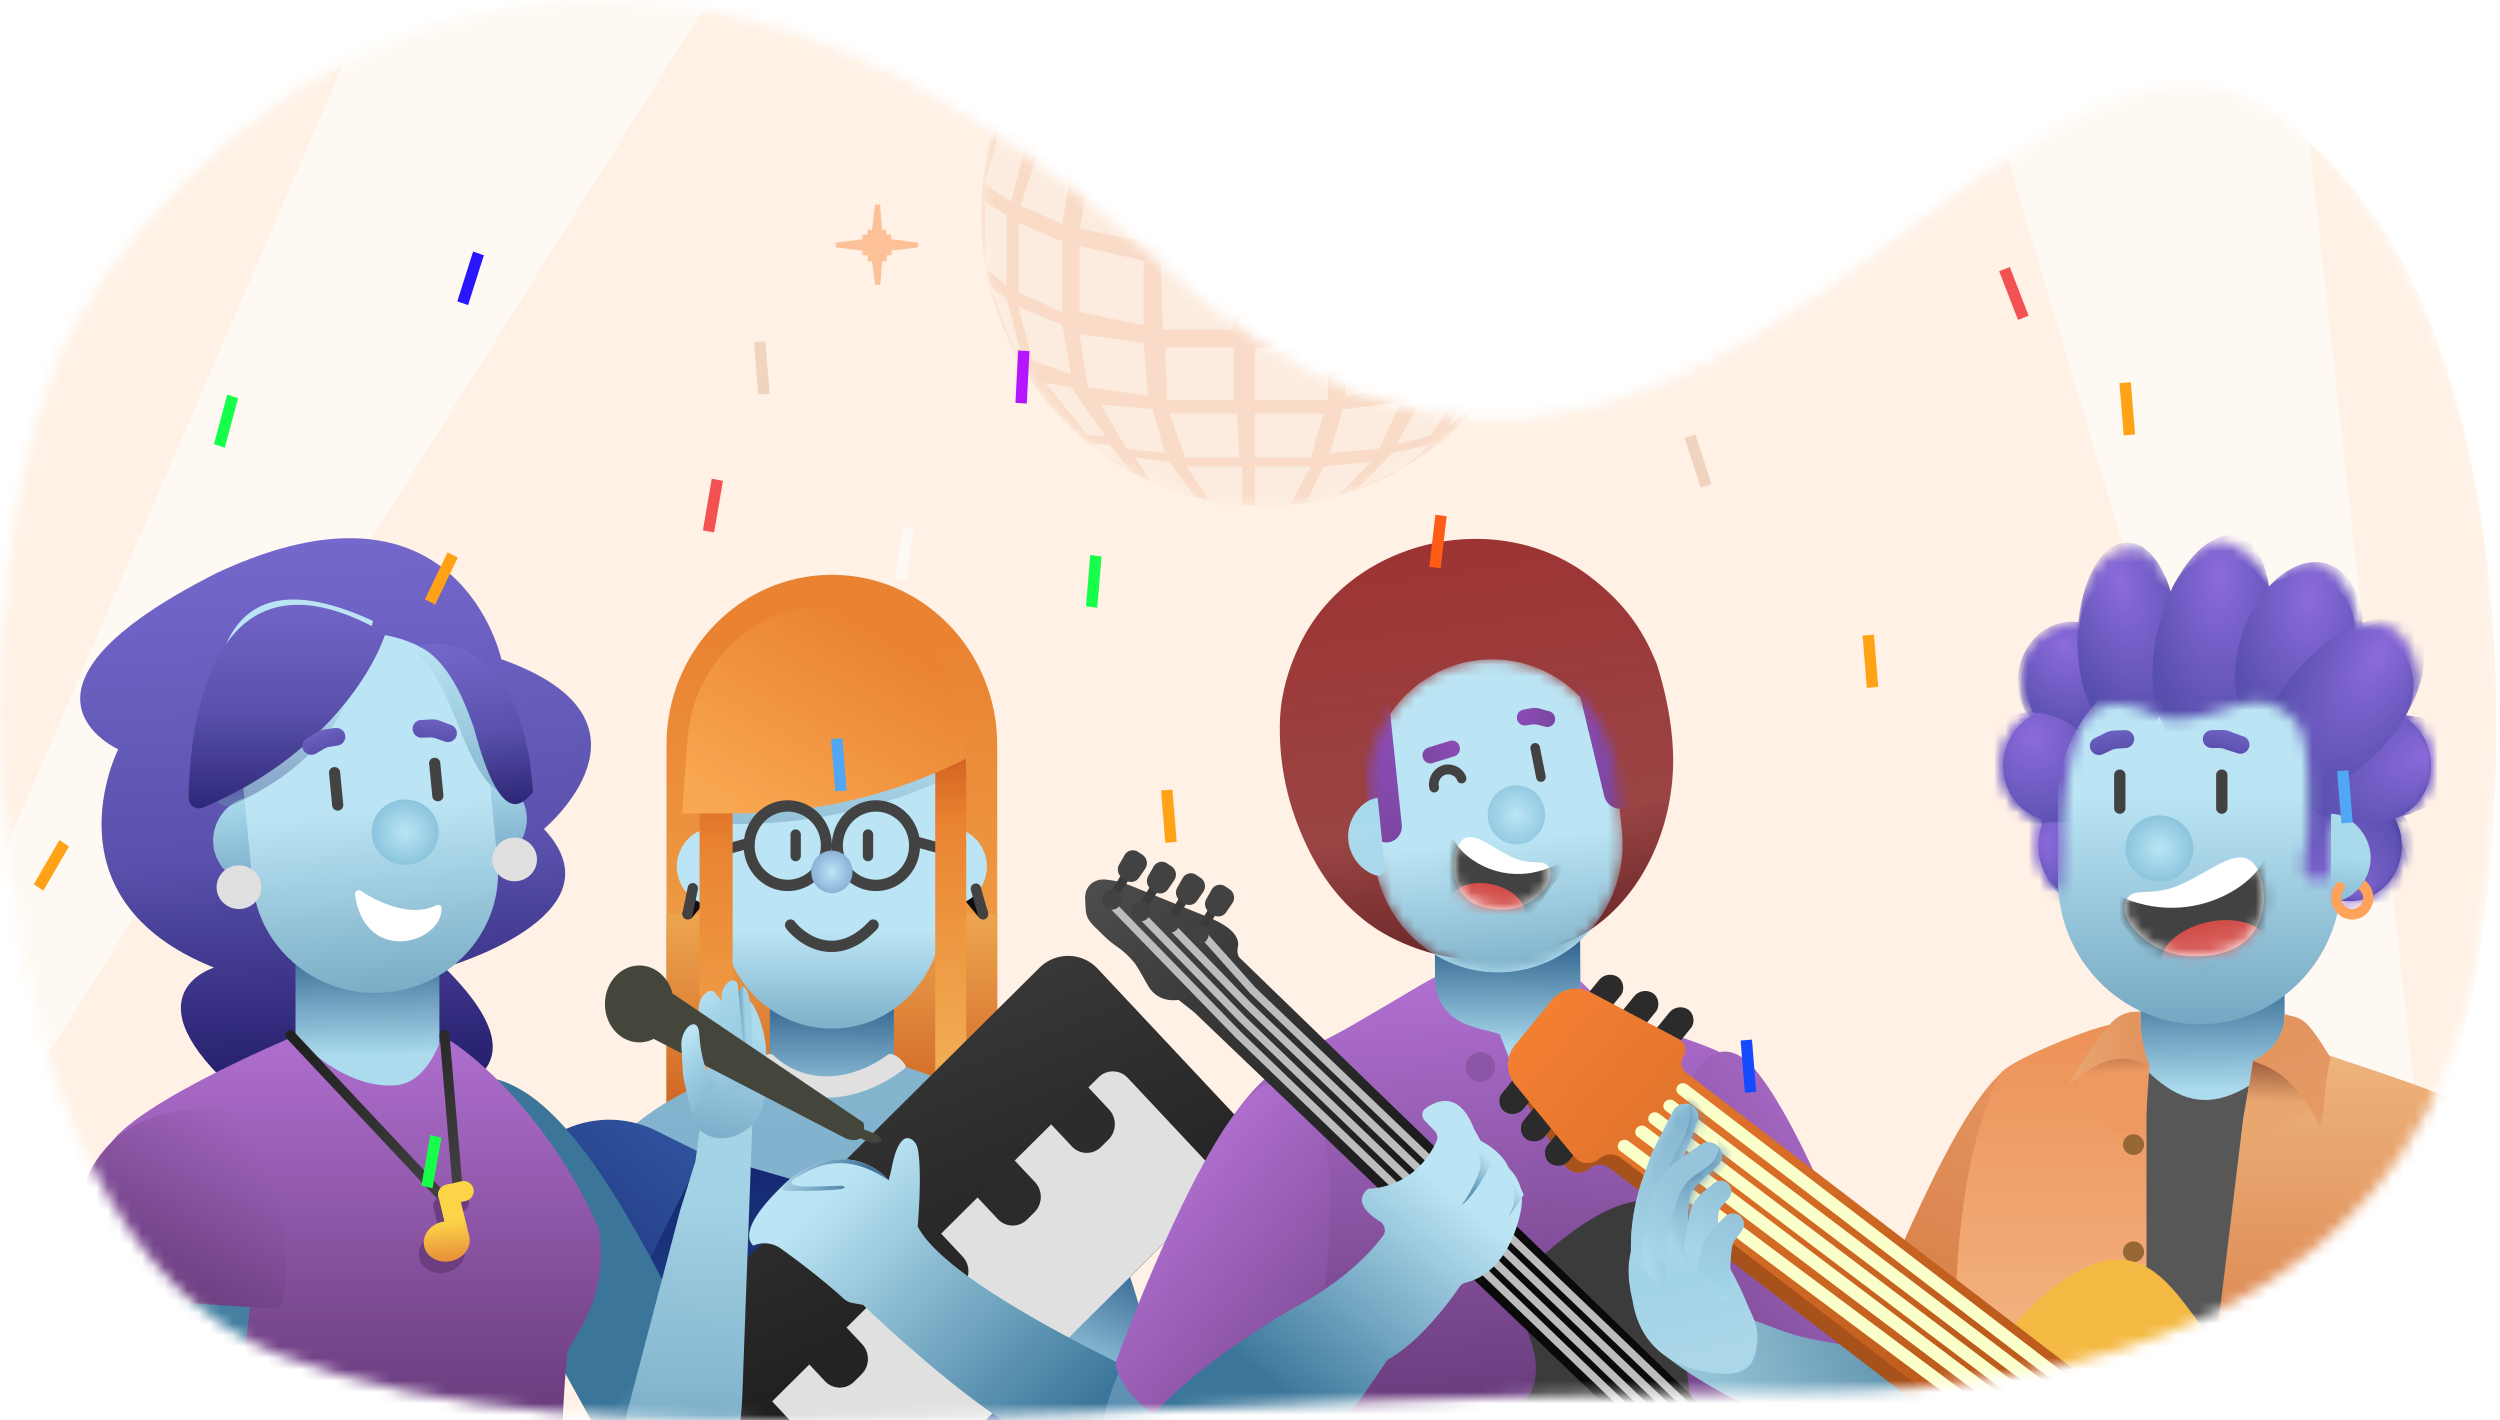 <svg xmlns="http://www.w3.org/2000/svg" width="220" height="125" fill="none"><mask id="a" width="220" height="125" x="0" y="0" maskUnits="userSpaceOnUse" style="mask-type:alpha"><path fill="#FFF1E5" d="M102.32 23.393c47.855 44.027 75.812-36.153 101.25-10.87 19.142 19.023 17.04 54.28 15.443 63.756-1.007 5.979.504 46.238-60.663 46.238-61.167 0-106.072 7.376-133.777-3.299-27.706-10.675-29.498-71.04-17.63-91.314 12.089-20.655 47.523-48.537 95.377-4.51Z"/></mask><g mask="url(#a)"><path fill="#FFF1E5" d="M18.442 122.304c12.543 4.745 138.752 14.884 187.024-10.38 15.557-8.142 20.6-68.47 3.62-92.694-23.663-33.757-71.735-4.473-98.976-12.53-27.24-8.056-63.723-11.33-85.614 0C2.606 18.03-7.13 54.312-7.13 68.845c0 14.533-.494 43.599 25.571 53.46Z"/><mask id="b" width="51" height="52" x="86" y="-7" maskUnits="userSpaceOnUse" style="mask-type:alpha"><ellipse cx="111.203" cy="18.925" fill="#F0D4C0" rx="24.882" ry="25.604"/></mask><g mask="url(#b)"><ellipse cx="111.203" cy="18.925" fill="#F9DBC7" rx="24.882" ry="25.604"/><path fill="#FCECDF" d="M108.563 35.22h-5.851l-.181-4.655h6.032v4.656Zm1.885-4.655v4.656h6.409v-4.656h-6.409Zm8.2-.056-.283 4.324 5.278-.776.771-4.306-5.766.758Zm10.65 2.384-3.965.959.949-4.45 4.524-1.94-1.508 5.43Zm1.295-.983 1.38-4.737 2.603-2.039-1.508 4.267-2.475 2.508Zm-29.947-1.733.355 4.656-5.256-.776-.754-4.656 5.655.776Zm-7.163-1.551.754 4.267-3.393-1.164-1.216-4.738 3.855 1.635Zm0-1.164-3.855-1.73v-6.11l3.855 1.633v6.207Zm7.163 1.164-5.655-1.164v-5.82l5.655 1.31v5.674Zm1.508-5.674.165 6.061h6.244v-5.43l-6.409-.63Zm14.703.63h-6.409v5.431h6.409v-5.43Zm-6.409-7.371v5.82h6.409v-5.82h-6.409Zm6.409-1.939h-6.409V8.84h4.901l1.508 5.43Zm-1.508-6.595h-4.901V3.02h3.77l1.131 4.656Zm-1.131-5.819h-3.77v-3.492h2.262l1.508 3.492Zm4.524 27.156v-5.432l6.409-1.163-.377 5.819-6.032.776Zm-.377-13.191.377 5.96 6.086-1.232-.808-5.503-5.655.775Zm-.377-1.551 5.655-.776-2.262-5.431-4.524.776 1.131 5.43Zm-1.508-6.595 4.524-.776-2.262-4.268-3.393.388 1.131 4.656Zm-1.131-5.819h3.016l-3.393-3.88-1.508.388 1.885 3.492Zm3.77-.388-3.016-3.492.754-.388 4.147 3.104-1.885.776Zm2.262-1.164-4.147-3.104.754-.776 4.901 2.716-1.508 1.164Zm1.885-1.552-4.901-2.716.377-.387 4.901 1.94-.377 1.163Zm-3.77 3.492 2.639 4.267 3.393-1.164-3.393-3.88-2.639.777Zm3.393-1.164 3.77 4.267 1.508-1.164-4.147-3.88-1.131.777Zm1.508-1.164 4.147 3.491.377-1.163-3.77-3.104-.754.776Zm-1.508 8.147 2.262 5.43 3.77-1.55-2.639-5.044-3.393 1.164Zm4.147-1.552 3.016 5.043 1.885-1.552-3.016-4.655-1.885 1.164Zm-.754 13.577-.754-5.43 4.147-1.552.754 6.207-4.147.776Zm5.278-1.55-1.131-5.82 2.262-1.164 1.508 5.431-2.639 1.552Zm1.508-8.148 1.508 5.82.754-.777-1.508-5.43-.754.387Zm-.754-1.164-3.016-4.267.754-1.164 3.016 5.044-.754.387Zm-6.032 18.622.377-6.207 4.147-1.164v5.819l-4.524 1.552Zm5.655-1.94v-6.207l2.262-1.164v5.431l-2.262 1.94Zm3.016-2.716v-5.819h.377v5.044l-.377.775Zm-32.799-1.551.377-6.208h6.409l-.377 6.596-6.409-.388Zm6.786-7.371h-6.032l1.131-5.82 4.901.389v5.43Zm.377-6.595h-4.901l1.508-4.656h3.393v4.656Zm0-5.819h-3.016l1.885-3.492 1.508-.388-.377 3.88Zm-8.671 19.397-5.655-1.147 1.13-5.836 4.902 1.163-.377 5.82Zm.754-7.371-4.955-.93 2.693-5.277 3.77 1.164-1.508 5.043Zm1.508-6.595-3.77-.776 3.016-4.267 2.639.387-1.885 4.656Zm2.262-5.819-2.262-.388 3.016-3.492 1.508.776-2.262 3.104ZM93.483 19.703l-3.67-1.607 1.785-5.376 2.795 1.552-.91 5.43Zm1.507-6.983-3.015-1.552 3.016-4.655 2.262.776-2.262 5.43Zm2.64-6.595L95.745 4.96l3.393-3.88 1.508 1.165-3.016 3.879Zm4.147-5.043L99.892.306l4.524-3.492.754.388-3.393 3.88Zm-3.77-3.104 1.13 1.552 4.902-3.104-.754-.775-5.278 2.327Zm-.754 1.164-.377-.388-4.147 3.492.377.775 4.147-3.879ZM93.106 3.41l1.13 1.551L98.385.306l-1.131-.388-4.147 3.491Zm.754 2.327-1.508-1.164-3.393 4.655 1.885 1.552 3.016-5.043Zm-4.901 1.94 3.016-4.268h-.377l-2.64 4.268Zm1.508 4.267-2.262-1.552-1.508 5.82 2.262 1.551 1.508-5.819Zm-1.885 6.983-1.885-1.164v5.82l1.885 1.551v-6.207Zm0 7.371-1.508-1.164 2.262 5.82.377-.389-1.131-4.267Zm5.655 7.759 3.016 4.267h-1.508l-3.77-4.655 2.262.388Zm7.163 1.939-4.524-.388 2.262 3.88 3.393.388-1.131-3.88Zm2.904 4.268h4.758l-.213-3.88h-5.941l1.396 3.88Zm6.144-3.88v3.88h4.901l1.131-3.88h-6.032Zm7.715-.356-1.134 3.837 4.352-.377 1.86-4.065-5.078.605Zm7.742 2.296-3.016.776 2.134-3.88 3.583-1.163-2.701 4.267Zm3.85-4.682-2.342 3.906 1.885-1.552 2.675-3.834-2.218 1.48Zm-19.307 10.889V41.04h4.901l-1.885 3.491h-3.016Zm6.032-3.491 4.147-.388-3.016 3.103-2.639.388 1.508-3.103Zm3.016 1.94 3.016-3.104 3.393-.776-2.262 1.94-4.147 1.94Zm-10.179-1.94h-4.901l2.262 3.491h2.639V41.04Zm-6.409-.388 2.262 3.103-3.77-1.163-1.508-2.328 3.016.388ZM95.745 39.1h1.885l1.834 2.264-3.72-2.264Zm22.491-44.502c-2.674 2.235-8.552 3.605-14.008.015a.098.098 0 0 1 .03-.178c5.04-1.152 11.568-.732 13.946 0 .073.022.09.114.032.163Z"/></g><path fill="#FFFCFA" fill-opacity=".7" d="m173.376 2.907 34.197 114.541c3.101-.831 4.596-1.591 6.919-3.447L202.149 2.907h-28.773ZM79.363-27.128S-6.084 109.408-6.221 109.32c-.137-.087-5.147-.585-6.925-2.998L52.709-46.625l26.654 19.497Z"/><path fill="#FDC198" fill-rule="evenodd" d="m128.898 29.5.158 1.845v2.322l-.145 1.722h-.411l-.246-1.722v-2.322l.234-1.844h.41Z" clip-rule="evenodd"/><path fill="#FDC198" fill-rule="evenodd" d="m125.346 32.295 2.102-.251h2.413l2.075.25v.346l-2.075.23h-2.413l-2.102-.23v-.345Z" clip-rule="evenodd"/><path fill="#FDC198" fill-rule="evenodd" d="M127.483 31.706h2.315v.826h-2.315v-.825Z" clip-rule="evenodd"/><path fill="#FDC198" fill-rule="evenodd" d="M127.483 32.39h2.331v.825h-2.331v-.825Zm.412-1.037h1.505v.825h-1.505v-.825Z" clip-rule="evenodd"/><path fill="#FDC198" fill-rule="evenodd" d="M127.906 32.847h1.53v.825h-1.53v-.825ZM77.45 18.004l.174 2.213v2.786l-.16 2.067h-.451l-.271-2.067v-2.786l.257-2.213h.452Z" clip-rule="evenodd"/><path fill="#FDC198" fill-rule="evenodd" d="m73.541 21.357 2.314-.302h2.654l2.284.302v.415l-2.284.274h-2.654l-2.314-.274v-.415Z" clip-rule="evenodd"/><path fill="#FDC198" fill-rule="evenodd" d="M75.894 20.651h2.547v.99h-2.547v-.99Z" clip-rule="evenodd"/><path fill="#FDC198" fill-rule="evenodd" d="M75.894 21.471h2.564v.99h-2.564v-.99Zm.452-1.245h1.656v.991h-1.656v-.99Z" clip-rule="evenodd"/><path fill="#FDC198" fill-rule="evenodd" d="M76.358 22.019h1.684v.99h-1.684v-.99Z" clip-rule="evenodd"/><mask id="c" width="237" height="85" x="-8" y="42" maskUnits="userSpaceOnUse" style="mask-type:alpha"><path fill="#C4C4C4" d="M-7.688 42.102H228.75v84.213H-7.688z"/></mask><g mask="url(#c)"><g filter="url(#d)"><path fill="url(#e)" d="M58.65 65.558c0-8.27 6.515-14.976 14.553-14.976 8.037 0 14.553 6.705 14.553 14.976v42.932H58.65V65.558Z"/><path fill="url(#f)" d="M58.65 80.472h29.106v28.019H58.65V80.472Z"/><path fill="#0D0D0D" d="M60.191 80.039a.519.519 0 0 0 .107.77c.21.136.484.092.643-.103l1.663-2.035a.481.481 0 0 0-.087-.69.45.45 0 0 0-.607.071l-1.718 1.987Zm26.589-.105a.518.518 0 0 1-.105.772.485.485 0 0 1-.642-.102l-1.59-1.934a.481.481 0 0 1 .086-.691.45.45 0 0 1 .606.07l1.645 1.885Z"/><path fill="#BBE5F4" d="M59.56 76.26c0 1.81 1.438 3.276 2.73 3.276v-6.552c-1.292 0-2.73 1.467-2.73 3.276Zm27.288 0c0 1.81-1.437 3.276-2.73 3.276v-6.552c1.293 0 2.73 1.467 2.73 3.276Z"/><path fill="url(#g)" d="M67.745 84.216H78.66v23.4H67.745v-23.4Z"/><path fill="url(#h)" d="M63.503 66.557h19.404v13.978c0 5.514-4.343 9.984-9.702 9.984-5.358 0-9.702-4.47-9.702-9.984V66.557Z"/><path fill="#424242" d="M69.564 73.452c0-.259.204-.468.455-.468s.455.21.455.468v1.872a.462.462 0 0 1-.455.468.462.462 0 0 1-.455-.468v-1.872Zm6.367 0c0-.259.204-.468.455-.468s.455.21.455.468v1.872a.462.462 0 0 1-.455.468.462.462 0 0 1-.455-.468v-1.872Zm-12.292.878a.47.47 0 0 0-.322.574c.065.25.314.398.557.33l2.176-.599a.47.47 0 0 0 .321-.573.454.454 0 0 0-.557-.331l-2.175.6Zm-3.583 6.019a.468.468 0 0 0 .35.554.455.455 0 0 0 .54-.36l.465-2.269a.468.468 0 0 0-.352-.554.455.455 0 0 0-.538.361l-.465 2.268Zm26.89-.026a.468.468 0 0 1-.342.588.453.453 0 0 1-.529-.326l-.635-2.244a.468.468 0 0 1 .341-.587.453.453 0 0 1 .53.325l.635 2.244ZM83.33 74.33a.47.47 0 0 1 .322.574.454.454 0 0 1-.557.33l-2.642-.727a.47.47 0 0 1-.322-.574.454.454 0 0 1 .557-.33l2.642.728Z"/><path fill="url(#i)" fill-rule="evenodd" d="M67.746 93.576s-16.372 2.34-19.095 17.762c0 0 17.198 20.483 42.672 7.933 0 0 16.9-16.802-12.662-25.695 0 0-5.912 4.68-10.915 0Z" clip-rule="evenodd"/><path fill="#E0E0E0" fill-rule="evenodd" d="M78.107 92.834c.398-.315 1.157.333 1.464.742.306.41.043.427-.355.742l-.555-.742.555.742-.002.001-.002.002-.006.005-.018.014a5.181 5.181 0 0 1-.283.205 12.153 12.153 0 0 1-3.588 1.69c-2.305.641-5.386.65-8.183-1.966-.372-.348-.79-.468-.453-.85.338-.383 1.015-.897 1.387-.55 2.206 2.064 4.872 2.088 6.774 1.559a10.366 10.366 0 0 0 3.218-1.559.447.447 0 0 0 .04-.03l.007-.005Z" clip-rule="evenodd"/><path fill="url(#j)" d="M50.928 101.464c.788-1.592 2.56-2.39 4.231-1.903l16.934 4.924a5.31 5.31 0 0 0 2.256.155l18.095-2.66c3.288-.483 6.23 2.142 6.23 5.56l-7.04 10.124c-3.13 16.636 0 33.809 0 33.809H50.927l2.114-24.686-2.114-25.323Z"/><path fill="url(#k)" d="M62.29 72.517h2.548c7 0 13.908-1.651 20.191-4.826v-1.57c0-6.548-5.158-11.857-11.522-11.857-6.595 0-11.844 5.686-11.506 12.464l.288 5.789Z"/><path fill="url(#l)" d="M85.028 65.496H82.3v32.782c0 .11.017.218.052.322l.788 2.38c.354 1.068 1.888.806 1.888-.322V65.496Z"/><path fill="url(#m)" d="M45.231 103.62c2.457-4.572 7.957-6.375 12.53-4.106l4.072 2.019-5.633 11.195c-1.797 3.571-6.103 4.913-9.523 2.967-3.356-1.909-4.572-6.255-2.717-9.708l1.271-2.367Z"/><path fill="url(#n)" d="M61.562 66.557h2.91v28.348c0 .05-.003.1-.01.15l-1.092 7.367c-.17 1.144-1.808 1.016-1.808-.141V66.557Z"/><path fill="url(#o)" d="M60.016 71.58h4.823c7 0 13.907-1.65 20.19-4.826v-.79c0-6.979-5.497-12.636-12.278-12.636-6.417 0-11.751 5.083-12.243 11.666l-.492 6.586Z"/><path fill="url(#p)" d="M58.705 122.9c-1.396-1.488-1.355-3.859.092-5.294l32.669-32.437a3.566 3.566 0 0 1 5.145.095l11.999 12.798c1.396 1.489 1.354 3.859-.092 5.294l-32.67 32.437a3.566 3.566 0 0 1-5.144-.095l-12-12.798Z"/><path fill="url(#q)" d="m97.49 106.959-14.761 2.624 5.773 13.984c.945 2.243 4.433 3.903 6.78 3.757 3.274-.203 5.914-1.699 6.258-4.293.609-4.596-4.05-16.072-4.05-16.072Z"/><path fill="#E0E0E0" d="m67.948 123.323 28.72-28.515a1.783 1.783 0 0 1 2.572.047l7.338 7.826a1.911 1.911 0 0 1-.046 2.647l-28.72 28.515-9.864-10.52Z"/><path fill="#232324" d="m71.132 119.979 3.273-3.25 1.46 1.558a1.91 1.91 0 0 1-.046 2.647l-.654.65a1.783 1.783 0 0 1-2.573-.047l-1.46-1.558Z"/><path fill="#424242" d="m77.549 111.994 3.273-3.25 4.42 4.715a1.91 1.91 0 0 1-.045 2.647l-.655.65a1.783 1.783 0 0 1-2.572-.047l-4.421-4.715Z"/><path fill="#2B2B2B" d="m85.942 105.291 3.273-3.25 1.864 1.987a1.91 1.91 0 0 1-.046 2.647l-.655.65a1.783 1.783 0 0 1-2.572-.047l-1.864-1.987Z"/><path fill="#282828" d="m79.444 111.703 3.273-3.249 1.995 2.127a1.91 1.91 0 0 1-.046 2.647l-.655.65a1.783 1.783 0 0 1-2.572-.047l-1.995-2.128Z"/><path fill="#2C2C2C" d="m92.434 98.869 3.273-3.25 1.888 2.013c.697.744.677 1.93-.046 2.648l-.655.649a1.783 1.783 0 0 1-2.572-.047l-1.888-2.013Z"/><path fill="url(#r)" fill-rule="evenodd" d="M101.542 121.421s-18.084-8.161-20.782-13.495c0 0 .434-5.049-.029-6.944-.132-.541-.718-1.033-1.177-.736-.368.238-.794.919-1.104 2.631l-.243.996s-3.2-4.02-8.553-.232c0 0-5.106 4.283-3.364 5.977a2.466 2.466 0 0 1 2.42.253c1.328.951 3.584 2.633 5.52 4.397.222.203.494.342.787.395l.934.171s10.996 10.644 16.725 12.49c0 0 8.866 1.61 8.866-5.903Z" clip-rule="evenodd"/><path fill="url(#s)" d="M69.654 103.641c5.352-3.787 8.553.232 8.553.232-4.093-2.808-6.822-.936-7.731-.468-2.729 1.404 1.97.936 3.638.936 1.364.468-3.638.468-4.548.468-1.364 0-.547-.623.088-1.168Z"/><path fill="#424242" fill-rule="evenodd" d="M69.26 81.02a.476.476 0 0 1 .683.074c.504.64 1.44 1.404 2.585 1.624 1.105.213 2.486-.067 3.964-1.656a.476.476 0 0 1 .686-.015c.193.19.2.507.015.706-1.676 1.802-3.377 2.228-4.844 1.947-1.428-.275-2.553-1.206-3.16-1.978a.51.51 0 0 1 .071-.702Zm7.824-3.605c1.608 0 2.91-1.341 2.91-2.995 0-1.655-1.302-2.996-2.91-2.996s-2.91 1.341-2.91 2.996c0 1.654 1.302 2.995 2.91 2.995Zm0 .998c2.143 0 3.88-1.788 3.88-3.993 0-2.206-1.737-3.994-3.88-3.994s-3.88 1.788-3.88 3.994c0 2.205 1.737 3.993 3.88 3.993Zm-7.761-.998c1.608 0 2.911-1.341 2.911-2.995 0-1.655-1.303-2.996-2.91-2.996-1.608 0-2.911 1.341-2.911 2.996 0 1.654 1.303 2.995 2.91 2.995Zm0 .998c2.144 0 3.881-1.788 3.881-3.993 0-2.206-1.737-3.994-3.88-3.994-2.144 0-3.882 1.788-3.882 3.994 0 2.205 1.738 3.993 3.881 3.993Z" clip-rule="evenodd"/><path fill="url(#t)" d="M71.386 76.728c0-1.034.814-1.872 1.819-1.872s1.82.838 1.82 1.872c0 1.033-.815 1.872-1.82 1.872-1.005 0-1.82-.839-1.82-1.872Z"/></g><path fill="url(#u)" fill-rule="evenodd" d="M18.832 85.147s-8.462 2.54 3.434 12.196l12.799-.61s15.561-.224 4.058-11.586c0 0 15.952-4.543 8.74-12.196 0 0 11.467-9.564-3.745-14.94 0 0-3.75-17.516-24.974-7.622-20.471 10.308-8.74 15.55-8.74 15.55s-6.671 13.178 8.428 19.208Z" clip-rule="evenodd"/><path fill="url(#v)" d="M46.347 71.715c.207 2.112-1.43 3.993-3.052 4.144l-.748-7.649c1.622-.151 3.594 1.393 3.8 3.505Z"/><path fill="url(#w)" d="M18.768 74.339c.207 2.112 2.178 3.656 3.8 3.505l-.747-7.65c-1.622.152-3.26 2.032-3.053 4.145Z"/><path fill="url(#x)" d="M38.668 81.813H26.006V96.83h12.662V81.813Z"/><path fill="url(#y)" d="M42.755 65.294c-.568-5.808-5.85-10.068-11.797-9.513-5.947.554-10.308 5.712-9.74 11.521l1.028 10.518c.567 5.809 5.849 10.068 11.796 9.514 5.947-.555 10.308-5.713 9.74-11.522l-1.027-10.518Z"/><path fill="url(#z)" d="M20.333 70.865c10.318-4.508 11.48-11.942 12.49-16.223-14.646-6.756-14.779 6.118-13.816 15.465a.946.946 0 0 0 1.326.758Z"/><path fill="url(#A)" d="M17.884 71.062c9.787-4.121 14.62-11.165 16.035-15.309-13.883-8.062-17.159 4.874-17.324 14.463-.011.662.667 1.108 1.29.846Z"/><path fill="url(#B)" d="M40.132 63.323c3.308 8.855 4.94 6.134 5.72 5.142-1.909-11.788-7.795-13.264-10.885-12.093 3.077 1.16 4.521 5.615 5.165 6.95Z"/><path fill="url(#C)" d="M41.71 64.076c2.432 9.122 4.322 6.565 5.194 5.65-.753-11.912-6.857-13.75-10.047-12.87 2.95 1.44 4.342 5.83 4.853 7.22Z"/><path fill="#424242" d="M38.74 67.117a.489.489 0 0 0-.536-.433.483.483 0 0 0-.442.524l.28 2.869a.489.489 0 0 0 .536.432.483.483 0 0 0 .443-.524l-.28-2.868Zm-8.81.821a.489.489 0 0 0-.536-.432.483.483 0 0 0-.443.524l.28 2.868a.489.489 0 0 0 .537.433.483.483 0 0 0 .442-.524l-.28-2.869Z"/><path fill="url(#D)" d="M29.72 65.604a.777.777 0 0 0 .617-1.04.799.799 0 0 0-.854-.5l-.87.116a1.926 1.926 0 0 0-.755.267l-.88.54a.768.768 0 0 0-.323.93.803.803 0 0 0 1.155.394l.715-.419c.15-.087.316-.147.488-.175l.707-.113Z"/><path fill="url(#E)" d="M53.54 127.73 35.742 95.519c7.301-1.074 12.516-5.903 27.85 28.155l.168 4.31c-2.087 4.657-4.947 3.877-7.471 2.539-1.17-.62-2.103-1.622-2.75-2.793Z"/><path fill="url(#F)" d="m66.35 94.947-.929 25.216c-.148 4.033-.008 9.013-3.43 10.987-3.484 2.009-7.802-1.946-6.808-6.855l4.672-17.79 1.34-4.306.96-6.821c.77-2.987 1.552-2.41 4.196-.431Z"/><path fill="url(#G)" d="m62.073 96.02.273-1.296c.44-2.081.258-3.949-.502-5.164l-.264-.424c-.288-.46.053-1.442.63-1.818.269-.176.527-.169.682.018l1.063 1.282c.549.661.806 1.7.727 2.937l-.22 3.46-2.389 1.004Z"/><path fill="url(#H)" d="M67.096 90.522c-1.784-6.623-4.113.89-5.152 4.64l-1.134.808c.002.579-.012 2.21.206 2.666 1.062 2.225 4.286 1.988 5.83-.468.052-.084.096-.176.13-.276.747-2.241.575-5.997.12-7.37Z"/><path fill="url(#I)" d="M66.213 91.788c.005-1.834-.041-3.337-.438-4.488-.46-.993-.593-.132-.945.157l-.028 3.978c.073.826.376 2.064 1.03 1.424.3-.293.38-.715.38-1.071Z"/><path fill="url(#J)" d="M64.974 95.836c-.374.22-.694.062-.734-.361l-.737-7.766c-.045-.475.276-1.092.695-1.338.375-.22.694-.062.735.361l.737 7.767c.045.474-.276 1.091-.696 1.337Z"/><path fill="#44453B" d="M59.229 87.458 75.986 98.79c.049.233.069.433.065.604l1.016.403c.39.198.915.63-.097.77-.233-.008-.727-.108-1.245-.409-.347.258-.895.179-1.264.041l-17.493-9.065c-.415-1.96 1.334-3.267 2.26-3.676Z"/><path fill="url(#K)" d="m62.886 95.562-.342-.604c-.508-.9-.835-2.062-.96-3.404l-.07-.756c-.06-.666-.506-.87-.957-.44-.376.359-.63 1.045-.599 1.615l.129 2.324c.015.285.052.555.11.803l.648 2.785 2.04-2.323Z"/><ellipse cx="3.254" cy="3.164" fill="#44453B" rx="3.254" ry="3.164" transform="matrix(-.49 -.884 .814 -.564 55.282 93.008)"/><path fill="url(#L)" d="M37.126 64.913a.785.785 0 0 1-.807-.907.79.79 0 0 1 .741-.648l.878-.048c.27-.015.54.027.792.123l.969.367c.352.134.56.49.497.854a.797.797 0 0 1-1.058.6l-.783-.279a1.418 1.418 0 0 0-.513-.081l-.716.019Z"/><path fill="#fff" d="M38.377 79.668c-2.143 1.095-5.05-.223-6.607-1.266-.241-.162-.58.028-.537.317.92 6.322 7.768 4.246 7.62 1.17-.011-.23-.272-.326-.476-.221Z"/><path fill="url(#M)" d="M38.594 72.96c-.155-1.585-1.595-2.746-3.217-2.595-1.622.151-2.812 1.558-2.657 3.142.155 1.584 1.595 2.746 3.217 2.595 1.622-.151 2.812-1.558 2.657-3.143Z"/><path fill="#E0E0E0" d="M22.985 77.89c.104 1.056-.69 1.994-1.77 2.095-1.082.1-2.042-.674-2.145-1.73-.104-1.056.69-1.994 1.77-2.095 1.082-.1 2.042.674 2.145 1.73Zm24.26-2.442c.104 1.056-.69 1.994-1.77 2.095-1.082.1-2.042-.674-2.146-1.73-.103-1.056.69-1.994 1.771-2.095 1.082-.1 2.042.674 2.145 1.73Z"/><path fill="url(#N)" fill-rule="evenodd" d="M49.898 149.931s-1.214-18.067 0-30.575c-.02-1.327 3.916-4.638 2.786-11.263-4.07-9.276-10.664-15.239-13.793-16.95 0 0-1.13 4.14-4.07 4.361-3.843.29-7.36-2.65-8.818-4.36 0 0-16.783 6.965-16.783 10.743v48.044h40.678Z" clip-rule="evenodd"/><path fill="url(#O)" d="m22.5 111.05-13.984-1.064-.644 26.681 10.747 6.153 3.881-31.77Z"/><path fill="url(#P)" d="m24.558 115.18-18.032-1.133c-.704-6.544 0-16.476 12.092-16.476 6.364 0 7.568 15.102 5.94 17.609Z"/><path stroke="url(#Q)" stroke-linecap="round" stroke-linejoin="round" stroke-width=".872" d="m25.554 91.088 13.179 14.043c.568.605 1.6.163 1.53-.656L39.12 91.088"/><path fill="#6C3E80" d="M38.161 106.337a.883.883 0 0 1 .67-1.065.906.906 0 0 1 1.09.654l.84 3.437c.232.949-.367 1.902-1.34 2.129l-1.26-5.155Z"/><path fill="#6C3E80" d="M39.251 106.991a.906.906 0 0 1-1.09-.654.883.883 0 0 1 .67-1.065l1.32-.308a.906.906 0 0 1 1.09.654.883.883 0 0 1-.67 1.065l-1.32.308Zm1.615 2.802c.232.949-.466 1.925-1.559 2.18-1.093.255-2.168-.308-2.4-1.257-.232-.949.467-1.925 1.56-2.18 1.093-.255 2.167.308 2.4 1.257Z"/><path fill="url(#R)" d="M38.586 105.329a.882.882 0 0 1 .67-1.064.906.906 0 0 1 1.09.654l.84 3.437c.232.949-.368 1.902-1.34 2.129l-1.26-5.156Z"/><path fill="url(#S)" d="M39.676 105.983a.905.905 0 0 1-1.09-.654.882.882 0 0 1 .67-1.064l1.32-.308a.906.906 0 0 1 1.089.654.883.883 0 0 1-.67 1.065l-1.32.307Z"/><path fill="url(#T)" d="M41.29 108.785c.233.95-.465 1.926-1.558 2.181-1.093.255-2.168-.308-2.4-1.257-.232-.949.466-1.925 1.56-2.18 1.093-.255 2.167.307 2.399 1.256Z"/><g filter="url(#U)"><path fill="url(#V)" d="M144.645 71.128c.198 1.906-1.187 3.62-2.576 3.774l-.717-6.903c1.389-.153 3.095 1.223 3.293 3.129Z"/><path fill="url(#W)" d="m126.257 81.52 12.789-.075.083 14.615-12.79.075-.082-14.616Z"/><path fill="url(#X)" d="m131.987 91.034 2.284 5.868 3.345 1.989 2.225 52.381c-3.535.205-20.383.119-29.37-1.858 0 0 .344-25.794-.152-26.898-2.682-9.768-1.21-18.671-2.331-23.453 3.427-5.622 7.092-6.583 10.808-8.726 4.698-2.71 5.994-3.582 7.486-4.35.026 4.562 4.504 4.446 5.705 5.047Z"/><path fill="url(#Y)" d="m98.894 119.843 14.267 2.551v6.915c0 .64-.093 1.299-.496 1.796-1.355 1.665-4.502 2.725-7.079 2.633-2.197-.079-5.177-.791-6.632-2.439-.646-.733-1.277-1.872-1.77-3.625-.848-3.011 1.71-7.831 1.71-7.831Z"/><ellipse cx="1.287" cy="1.307" fill="#8C55A6" rx="1.287" ry="1.307" transform="rotate(-.334 15948.546 -22079.06) skewX(-.01)"/><path fill="url(#Z)" d="M110.677 95.87c-3.991 2.875-9.878 16.923-12.439 23.891a.938.938 0 0 0-.007.638c2.248 6.361 11.266 6.237 15.179 6.351.5.015.949-.344 1.052-.834 6.49-30.824-.896-32.127-3.785-30.046Z"/><path fill="url(#aa)" d="m137.35 90.56-2.584 6.231 5.113 54.161c3.566.165 6.622.28 12.751.245-.053-9.339 5.599-30.891-.923-58.4-2.005-1.206-8.125-2.628-10.408-4.432-.691-.546-1.02-.837-2.226-2.048.013 2.28-.529 3.628-1.723 4.243Z"/><path fill="#986736" d="M136.128 98.122a.904.904 0 0 1 .892-.917c.496-.003.9.403.903.907a.905.905 0 0 1-.892.917.905.905 0 0 1-.903-.907Z"/><ellipse cx=".965" cy="1.307" fill="#8C55A6" rx=".965" ry="1.307" transform="rotate(-.334 15831.89 -23621.881) skewX(-.01)"/><path fill="url(#ab)" d="M120.353 69.936c-.643-6.195 3.715-11.753 9.735-12.415 6.019-.663 11.421 3.822 12.064 10.017l.576 5.546c.644 6.194-3.714 11.753-9.734 12.415-6.02.662-11.421-3.823-12.065-10.018l-.576-5.545Z"/><path fill="url(#ac)" fill-rule="evenodd" d="M139.798 81.911c5.006-3.218 7.661-9.67 7.425-15.739-.085-2.165-.483-4.733-1.413-7.706-.915-2.197-2.183-4.936-6.062-7.85-8.118-6.096-21.054-3.17-25.441 6.264-1.303 2.801-1.653 5.08-1.68 6.85a23.4 23.4 0 0 0 1.076 7.436c.37 1.162.902 2.533 1.666 4.015 1.607 3.118 4.029 5.788 7.108 7.344 2.535 1.28 6.045 2.359 10.109 1.707 1.857-.297 4.564-.618 7.212-2.321Z" clip-rule="evenodd"/><mask id="ae" width="23" height="28" x="120" y="58" maskUnits="userSpaceOnUse" style="mask-type:alpha"><path fill="url(#ad)" d="M120.41 70.504c-.643-6.194 3.715-11.753 9.735-12.415 6.02-.662 11.421 3.823 12.065 10.018l.517 4.977c.643 6.194-3.715 11.753-9.735 12.415-6.02.662-11.421-3.823-12.065-10.018l-.517-4.977Z"/></mask><g mask="url(#ae)"><path fill="url(#af)" d="M120.41 70.504c-.643-6.194 3.715-11.753 9.735-12.415 6.02-.662 11.421 3.823 12.065 10.018l.517 4.977c.643 6.194-3.715 11.753-9.735 12.415-6.02.662-11.421-3.823-12.065-10.018l-.517-4.977Z"/><path fill="url(#ag)" d="m138.573 59.272 1.211.632c1.784.933 3.032 2.683 3.362 4.715l.789 4.855c.126.778-.374 1.517-1.126 1.665-.736.144-1.453-.328-1.633-1.076l-2.603-10.791Z"/><path fill="url(#ah)" d="M119.563 62.34c-.08-.767.46-1.454 1.205-1.536.745-.082 1.413.473 1.493 1.24l1.095 10.546c.08.767-.459 1.455-1.204 1.537-.745.082-1.414-.473-1.493-1.24l-1.096-10.547Z"/></g><path fill="url(#ai)" d="M118.653 73.987c.16 1.534 1.297 2.725 2.458 3.05.45.127.795-.308.746-.785l-.628-6.04c-1.389.154-2.774 1.869-2.576 3.775Z"/><path fill="#424242" d="M134.683 65.908a.433.433 0 0 1 .329-.512.422.422 0 0 1 .497.338l.505 2.551a.434.434 0 0 1-.329.512.422.422 0 0 1-.497-.338l-.505-2.551Z"/><path fill="url(#aj)" d="M134.258 63.836c-.427.059-.799-.298-.773-.74a.696.696 0 0 1 .572-.65l.744-.125c.229-.039.463-.026.687.036l.86.24a.7.7 0 0 1 .503.72.685.685 0 0 1-.846.639l-.693-.178a1.158 1.158 0 0 0-.446-.026l-.608.084Z"/><path fill="#424242" fill-rule="evenodd" d="M127.838 68.242a.85.85 0 0 0-.65-.06.88.88 0 0 0-.493.44c-.109.21-.124.418-.082.551a.437.437 0 0 1-.272.546.42.42 0 0 1-.531-.28c-.127-.405-.05-.856.14-1.225a1.73 1.73 0 0 1 .979-.858c.451-.15.912-.08 1.282.107.363.185.682.505.809.91a.436.436 0 0 1-.271.546.42.42 0 0 1-.531-.279c-.042-.133-.171-.293-.38-.398Z" clip-rule="evenodd"/><path fill="url(#ak)" d="m127.585 65.2-1.912.591a.712.712 0 0 0-.461.882c.11.375.494.587.858.475l1.912-.592a.71.71 0 0 0 .46-.882.685.685 0 0 0-.857-.475Z"/><path fill="url(#al)" d="M130.913 71.707c0-1.437 1.132-2.603 2.529-2.603s2.53 1.166 2.53 2.603c0 1.438-1.133 2.604-2.53 2.604-1.397 0-2.529-1.166-2.529-2.604Z"/><path fill="#fff" d="M136.428 76.71c.24 1.206-1.592 3.226-3.997 3.32-4.87.193-4.901-4.006-4.129-5.576.924-1.88 2.685.025 4.836 1.01 1.954.85 3.02-.114 3.29 1.246Z"/><path fill="url(#am)" fill-rule="evenodd" d="M148.258 153.137c12.391 12.09 42.182-19.508 26.99-30.537-8.198-5.952-16.42-4.114-20.425-7.47-4.635-3.883-5.859-16.338-19.15-4.552-1.934 1.715-2.005 4.582-1.093 7.023 2.764 7.398-4.986 8.345-7.921 7.213-.43-.166-1.006.048-1.011.507-.002.177 0 .322.008.387.66 5.352 9.306 6.493 12.007 9.754 4.465 5.394 2.111 9.397 10.595 17.675Z" clip-rule="evenodd"/><path fill="url(#an)" d="M109.113 84.306s52.064 50.446 52.557 50.932c.493.487.513 1.297.076 1.838a65.732 65.732 0 0 0-1.861 2.445 1.23 1.23 0 0 1-1.848.179c-.544-.516-52.952-50.624-52.952-50.624l-1.371-1.086c-1.505.194-2.29-.585-2.673-1.224-.283-.472-.928-1.716-1.288-2.128-1.272-1.456-1.555-1.182-2.897-2.57-.402-.415-.559-.49-.907-.932-.47-.597-.391-1.1-.453-1.866-.119-1.484 1-1.956 1.814-1.867 1.376.152 1.884.414 3.173.933l5.787 2.357c2.475.99 2.78 1.987 2.667 2.59-.066.35-.074.777.176 1.023Z"/><path fill="#BDBDBD" fill-rule="evenodd" d="m110.474 86.908-4.629-5.197-.497.47 4.647 5.216 47.601 45.561.46-.508-47.582-45.542Zm-.427 1.297-6.741-6.938-.477.49 6.745 6.943 47.575 45.616.46-.507-47.562-45.604Zm-.421 1.301-9.272-9.54-.477.49 9.276 9.545 47.083 45.29.46-.508-47.07-45.277Zm-.422 1.302-11.38-11.71-.476.49 11.383 11.715 46.605 44.879.46-.508-46.592-44.866Z" clip-rule="evenodd"/><path fill="#3B3B3B" d="m98.811 76.725.67.468-1.45 2.267-.584-.45 1.364-2.285Zm2.559 1.011.669.469-1.45 2.266-.583-.45 1.364-2.285Zm2.558 1.011.669.468-1.45 2.267-.584-.45 1.365-2.285Zm2.556 1.01.669.469-1.45 2.267-.583-.451 1.364-2.285Z"/><path fill="#424242" d="M98.642 78.923a.873.873 0 0 1-.549 1.09.839.839 0 0 1-1.059-.565.873.873 0 0 1 .549-1.09.839.839 0 0 1 1.059.565Zm2.557 1.011a.873.873 0 0 1-.548 1.09.839.839 0 0 1-1.059-.564.873.873 0 0 1 .549-1.09.838.838 0 0 1 1.058.564Zm2.557 1.011a.873.873 0 0 1-.548 1.09.839.839 0 0 1-1.059-.565.873.873 0 0 1 .548-1.09.839.839 0 0 1 1.059.565Zm2.557 1.011a.873.873 0 0 1-.549 1.09.839.839 0 0 1-1.059-.565.873.873 0 0 1 .549-1.09.839.839 0 0 1 1.059.565Zm-7.355-6.703a.83.83 0 0 1 1.187-.29l.397.265a.883.883 0 0 1 .229 1.229l-.541.789a.829.829 0 0 1-1.16.219l-.326-.226a.883.883 0 0 1-.257-1.158l.471-.828Zm2.556 1.012a.83.83 0 0 1 1.187-.29l.396.265a.883.883 0 0 1 .23 1.229l-.542.788a.827.827 0 0 1-1.159.22l-.326-.226a.883.883 0 0 1-.257-1.158l.471-.828Zm2.56 1.011a.83.83 0 0 1 1.187-.29l.396.265a.883.883 0 0 1 .23 1.228l-.542.79a.827.827 0 0 1-1.159.218l-.326-.225a.883.883 0 0 1-.257-1.158l.471-.828Zm2.555 1.011a.83.83 0 0 1 1.187-.29l.397.265a.884.884 0 0 1 .229 1.228l-.541.79a.829.829 0 0 1-1.16.218l-.326-.225a.884.884 0 0 1-.257-1.158l.471-.828Z"/><path fill="url(#ao)" d="m164.463 117.055-12.291 2.962 5.146 12.108c1.437 3.382 5.879 4.133 8.353 1.412l2.986-3.283-4.194-13.199Z"/><path fill="url(#ap)" d="M153.589 93.267c3.734 3.102 9.735 17.733 11.754 24.674a.923.923 0 0 1-.048.656c-2.781 5.893-11.744 4.993-15.645 4.766a1.062 1.062 0 0 1-.978-.918c-3.927-30.144 2.212-31.425 4.917-29.178Z"/><path fill="url(#aq)" d="M165.145 137.925a6.219 6.219 0 0 0 2.183-1.575c2.406-2.702 2.021-6.897-.839-9.159l-.146-.116c-1.418-1.121-3.465-.875-4.557.548l-6.952 9.064.723 5.369 9.588-4.131Z"/><path fill="url(#ar)" fill-rule="evenodd" d="M100.575 132.427c-7.37-5.45 12.711-17.034 13.192-17.286 1.769-.923 5.52-3.139 7.946-6.399.302-.407.137-.996-.289-1.259-1.001-.619-2.373-1.774-1.006-2.885 0 0 4.009.123 6.002-4.174a.806.806 0 0 0-.16-.893l-.868-.899c-.306-.317-.309-.829.044-1.087 1.035-.754 3.177-1.671 4.459 2.317a.95.95 0 0 0 .443.539c.595.325 1.834 1.106 2.348 2.203.069.148.165.282.277.397.384.393 1.218 1.492.893 3.409l-.002.015c-.03.193-.883 5.474-4.88 6.451a.88.88 0 0 0-.526.357c-.73 1.068-3.432 4.83-6.347 6.423-.109.059-8.872 13.758-12.438 14.124-3.565.366-5.685 1.163-9.088-1.353Z" clip-rule="evenodd"/><path fill="url(#as)" d="M130.769 101.714c-.309-1.025-.666-1.773-1.047-2.306-.567-.795-.357.115.071.997.258.531.439 1.228.506 2.13 0 .578-1.011 2.776-1.686 3.471.281 0 1.518-1.389 2.53-3.471.983.434 3.035 1.909 1.686 4.338-.302.544.928-1.158 1.265-1.735l-.34-.721c-.63-1.683-2.985-2.703-2.985-2.703Z"/><mask id="at" width="10" height="8" x="127" y="73" maskUnits="userSpaceOnUse" style="mask-type:alpha"><path fill="#fff" d="M136.427 76.71c.24 1.206-1.592 3.226-3.998 3.321-4.869.193-4.9-4.006-4.128-5.576.925-1.88 2.686.025 4.836 1.009 1.954.85 3.02-.114 3.29 1.246Z"/></mask><g mask="url(#at)"><path fill="#424242" d="M138.921 74.744c-5.059 4.339-10.118 1.157-10.962-.867-3.794 0-1.264 6.508-1.264 6.941 0 .347 4.778.723 7.167.868l5.059-6.942Z"/><path fill="url(#au)" d="M134.203 80.708c-.254 1.169-1.934 1.777-3.751 1.358-1.818-.418-3.086-1.706-2.831-2.875.254-1.169 1.934-1.777 3.751-1.358 1.818.418 3.086 1.705 2.831 2.875Z"/></g></g><path fill="url(#av)" d="M179.702 75.509c0 2.152 1.838 3.896 3.49 3.896v-7.792c-1.652 0-3.49 1.744-3.49 3.896Z"/><path fill="url(#aw)" d="M199.567 51.746c-.743-1.655-2.345-2.8-4.202-2.8-1.992 0-3.691 1.318-4.351 3.17-.847-.95-2.052-1.544-3.388-1.544-2.565 0-4.644 2.185-4.644 4.88-2.564 0-4.643 2.185-4.643 4.88 0 .949.258 1.834.704 2.583-1.63.758-2.768 2.472-2.768 4.465 0 2.204 1.39 4.067 3.3 4.673.052.156.107.311.165.465a5.076 5.076 0 0 0-.369 1.91c0 1.766.892 3.313 2.228 4.17V73.92c.002-.079.156-6.877 1.6-9.95a3.69 3.69 0 0 1 .205-.38c1.592-2.573 5.299-1.067 6.286-.548 1.031.542 2.579 1.084 5.675 0 3.095-1.084 4.643-.542 6.191 1.084 1.548 1.627 1.548 8.133 1.548 9.218 0 .44-.17 1.505-.372 2.615-.221 1.217 1.067 2.139 2.047 1.452a.929.929 0 0 0 .389-.762v-3.78s-.05-.199.321-.199c.602 0 1.12.293 1.12.293l.001-.009c.981.52 1.653 1.588 1.653 2.82 0 1.61-1.147 2.94-2.629 3.133v.268a4.44 4.44 0 0 0 1.081.133c2.565 0 4.644-2.185 4.644-4.88 0-.878-.221-1.702-.607-2.414 1.851-.642 3.186-2.474 3.186-4.635 0-1.83-.959-3.426-2.379-4.26a5.037 5.037 0 0 0 .832-2.788c0-2.695-2.079-4.88-4.644-4.88-.174 0-.346.01-.516.03v-.03c0-2.695-2.079-4.88-4.643-4.88a4.495 4.495 0 0 0-3.021 1.174Z"/><mask id="ay" width="38" height="32" x="176" y="48" maskUnits="userSpaceOnUse" style="mask-type:alpha"><path fill="url(#ax)" d="M199.567 51.746c-.743-1.655-2.345-2.8-4.202-2.8-1.992 0-3.691 1.318-4.351 3.17-.847-.95-2.052-1.544-3.388-1.544-2.565 0-4.644 2.185-4.644 4.88-2.564 0-4.643 2.185-4.643 4.88 0 .949.258 1.834.704 2.583-1.63.758-2.768 2.472-2.768 4.465 0 2.204 1.39 4.067 3.3 4.673.052.156.107.311.165.465a5.076 5.076 0 0 0-.369 1.91c0 1.766.892 3.313 2.228 4.17V73.92c.002-.079.156-6.877 1.6-9.95a3.69 3.69 0 0 1 .205-.38c1.592-2.573 5.299-1.067 6.286-.548 1.031.542 2.579 1.084 5.675 0 3.095-1.084 4.643-.542 6.191 1.084 1.548 1.627 1.548 8.133 1.548 9.218 0 .44-.17 1.505-.372 2.615-.221 1.217 1.067 2.139 2.047 1.452a.929.929 0 0 0 .389-.762v-3.78s-.05-.199.321-.199c.602 0 1.12.293 1.12.293l.001-.009c.981.52 1.653 1.588 1.653 2.82 0 1.61-1.147 2.94-2.629 3.133v.268a4.44 4.44 0 0 0 1.081.133c2.565 0 4.644-2.185 4.644-4.88 0-.878-.221-1.702-.607-2.414 1.851-.642 3.186-2.474 3.186-4.635 0-1.83-.959-3.426-2.379-4.26a5.037 5.037 0 0 0 .832-2.788c0-2.695-2.079-4.88-4.644-4.88-.174 0-.346.01-.516.03v-.03c0-2.695-2.079-4.88-4.643-4.88a4.495 4.495 0 0 0-3.021 1.174Z"/></mask><g mask="url(#ay)"><ellipse cx="182.467" cy="60.333" fill="url(#az)" rx="4.643" ry="4.88"/><ellipse cx="5.906" cy="5.279" fill="url(#aA)" rx="5.906" ry="5.279" transform="matrix(.974 .226 -.205 .979 174.258 62.011)"/><ellipse cx="5.896" cy="4.065" fill="url(#aB)" rx="5.896" ry="4.065" transform="matrix(.993 -.119 .108 .994 174.311 73.078)"/><ellipse cx="5.948" cy="5.729" fill="url(#aC)" rx="5.948" ry="5.729" transform="matrix(-.896 -.445 .41 -.912 209.239 84.6)"/><ellipse cx="187.287" cy="56.405" fill="url(#aD)" rx="4.321" ry="8.668"/><ellipse cx="4.797" cy="9.422" fill="url(#aE)" rx="4.797" ry="9.422" transform="matrix(.962 .273 -.249 .969 192.327 45.902)"/><ellipse cx="5.283" cy="8.265" fill="url(#aF)" rx="5.283" ry="8.265" transform="matrix(.934 .357 -.327 .945 200.07 47.806)"/><ellipse cx="4.584" cy="7.679" fill="url(#aG)" rx="4.584" ry="7.679" transform="matrix(.157 .988 -.985 .173 216.153 61.772)"/><ellipse cx="4.849" cy="9.325" fill="url(#aH)" rx="4.849" ry="9.325" transform="matrix(.702 .712 -.677 .736 209.045 52.091)"/></g><path fill="url(#aI)" d="M201.048 84.377h-12.696v15.598h12.696V84.377Z"/><path fill="#FFA35A" stroke="#FFA35A" stroke-width=".16" d="M208.12 77.581c-.12.181-.277.428-.471.64.449.388.53 1.018.153 1.48a1.04 1.04 0 0 1-1.495.135 1.114 1.114 0 0 1-.131-1.54.37.37 0 0 0-.044-.512.346.346 0 0 0-.498.044 1.857 1.857 0 0 0 .218 2.566 1.736 1.736 0 0 0 2.493-.225 1.887 1.887 0 0 0-.225-2.588Z"/><path fill="url(#aJ)" d="M206.036 70.54c0-7.035-5.583-12.737-12.47-12.737-6.887 0-12.469 5.703-12.469 12.737v6.858c0 7.034 5.582 12.736 12.469 12.736s12.47-5.702 12.47-12.736V70.54Z"/><mask id="aL" width="38" height="33" x="176" y="47" maskUnits="userSpaceOnUse" style="mask-type:alpha"><path fill="url(#aK)" d="M199.715 51.395c-.743-1.655-2.554-3.746-4.411-3.746-1.992 0-3.638 2.49-4.297 4.342-.358-1.357-1.305-3.58-2.892-3.724-3.58-.325-5.223 3.58-5.223 6.478-2.565 0-5.053 1.796-5.053 4.49 0 .95.503 2.934.949 3.683-1.63.758-2.52 2.344-2.52 4.338 0 2.204.858 3.914 2.767 4.52.053.156.64.463.698.618a5.075 5.075 0 0 0-.369 1.91c0 1.766.61 3.328 1.946 4.185l.282-4.693c-.282 0 .156-6.876 1.599-9.95a3.696 3.696 0 0 1 .205-.38c1.593-2.573 5.3-1.066 6.286-.548 1.032.542 3.034.548 6.13-.536 3.096-1.085 4.643-.542 6.191 1.084 1.548 1.627 1.094 8.67 1.094 9.754 0 .44-.17 1.505-.372 2.616-.222 1.216 1.067 2.138 2.047 1.451a.928.928 0 0 0 .388-.762v-3.78s-.05-.199.322-.199c.602 0 1.12.293 1.12.293l.001-.009c.98.52 1.653 1.588 1.653 2.82 0 1.61-1.147 2.94-2.629 3.134v.267a4.44 4.44 0 0 0 1.081.133c2.565 0 4.806-2.18 4.806-4.874 0-.879-.387-1.618-.774-2.33 1.851-.642 3.191-2.564 3.191-4.724 0-1.831-.847-3.476-2.266-4.31.524-.79.986-2.16.986-3.196 0-2.695-1.871-5.706-4.434-4.722-.514.155-.706.266-.876.285 0-2.695-1.58-5.972-4.145-5.972-1.153 0-2.669 1.322-3.481 2.054Z"/></mask><g mask="url(#aL)"><ellipse cx="182.34" cy="59.962" fill="url(#aM)" rx="4.771" ry="5.25"/><ellipse cx="5.906" cy="5.527" fill="url(#aN)" rx="5.906" ry="5.527" transform="matrix(.974 .226 -.205 .979 174.361 61.526)"/><ellipse cx="5.896" cy="4.065" fill="url(#aO)" rx="5.896" ry="4.065" transform="matrix(.993 -.119 .108 .994 174.312 73.078)"/><ellipse cx="6.176" cy="6.67" fill="url(#aP)" rx="6.176" ry="6.67" transform="matrix(-.896 -.445 .41 -.912 209.24 84.6)"/><ellipse cx="187.212" cy="56.405" fill="url(#aQ)" rx="4.396" ry="8.668"/><ellipse cx="4.797" cy="9.422" fill="url(#aR)" rx="4.797" ry="9.422" transform="matrix(.962 .273 -.249 .969 192.328 45.902)"/><ellipse cx="5.283" cy="8.265" fill="url(#aS)" rx="5.283" ry="8.265" transform="matrix(.934 .357 -.327 .945 200.071 47.805)"/><ellipse cx="4.584" cy="7.679" fill="url(#aT)" rx="4.584" ry="7.679" transform="matrix(.157 .988 -.985 .173 216.154 61.771)"/><ellipse cx="5.06" cy="9.396" fill="url(#aU)" rx="5.06" ry="9.396" transform="matrix(.702 .712 -.677 .736 208.846 51.686)"/></g><path fill="url(#aV)" d="M208.62 75.509c0 2.152-1.838 3.896-3.491 3.896v-7.792c1.653 0 3.491 1.744 3.491 3.896Z"/><path fill="url(#aW)" d="M193.014 74.67c0-1.613-1.34-2.921-2.992-2.921s-2.992 1.308-2.992 2.922c0 1.613 1.34 2.922 2.992 2.922s2.992-1.309 2.992-2.922Z"/><path fill="#424242" d="M196.017 68.204a.493.493 0 0 0-.499-.487.493.493 0 0 0-.498.487v2.922c0 .27.223.487.498.487a.493.493 0 0 0 .499-.487v-2.922Zm-8.976 0a.493.493 0 0 0-.499-.487.493.493 0 0 0-.499.487v2.922c0 .27.224.487.499.487a.493.493 0 0 0 .499-.487v-2.922Z"/><path fill="url(#aX)" d="M187.06 65.828a.792.792 0 0 0 .725-.992.806.806 0 0 0-.812-.584l-.891.034c-.274.01-.542.079-.787.199l-.943.462a.782.782 0 0 0-.417.908.812.812 0 0 0 1.127.507l.763-.355c.16-.075.333-.12.51-.131l.725-.048Z"/><path fill="url(#aY)" d="M194.605 65.828a.792.792 0 0 1-.726-.992.806.806 0 0 1 .813-.584l.92-.014c.273.011.542.079.787.199l1.109.4a.782.782 0 0 1 .417.908.811.811 0 0 1-1.127.507l-.929-.293a1.438 1.438 0 0 0-.511-.13h-.753Z"/><path fill="#575757" d="M185.627 90.28c5.797 7.894 9.34 8.795 16.652 1.743l-1.677 49.873h-17.38l2.405-51.616Z"/><path fill="url(#aZ)" d="m198.282 93.43-.87 4.918-6.496 53.516c3.662.183 15.574 1.162 25.705 1.162 0 0-.508-26.579 0-27.682 2.721-9.743.488-22.43 1.622-27.198-1.622-1.584-9.716-4.018-14.055-5.532-1.361-2.77-1.592-2.608-3.141-3.365 0 2.27-1.525 3.575-2.765 4.18Z"/><path fill="url(#ba)" d="m229.309 124.132-14.762 2.623 6.106 14.503c1.235 2.931 5.083 3.637 7.245 1.328l5.027-5.368-3.616-13.086Z"/><path fill="url(#bb)" d="m163.999 118.595 6.135-12.782c5.628-3.075 11.589-4.224 15.124-2.373l-10.152 20.773c-2.001 5.748-8.547 5.931-14.064 3.16l-8.923-4.482c-10.271-5.618-9.19-8.448-3.244-8.448 9.19 2.64 6.663 2.985 15.124 4.152Z"/><path fill="url(#bc)" d="M217.553 97.433c4.18 3.063 10.348 17.385 13.061 24.754a.823.823 0 0 1 .012.539c-2.246 6.921-11.837 6.714-15.822 6.849a.923.923 0 0 1-.921-.722c-7.12-32.934.649-33.634 3.67-31.42Z"/><path fill="url(#bd)" d="M177.2 93.629c-4.077 2.164-8.936 14.154-11.499 19.66a.802.802 0 0 0-.002.698c2.497 5.022 11.975 5.032 15.898 5.205a.91.91 0 0 0 .91-.672c6.381-24.072-2.34-26.467-5.307-24.891Z"/><path fill="url(#be)" d="M201.315 89.6c-.503 2.217-1.7 3.437-3.044 3.766l-1.063 6.706c1.714 2.277 1.643-.183 6.754-2.825.62-.766.031-2.998.674-3.992-1.587-1.903-1.976-2.588-3.321-3.654Z"/><path fill="url(#bf)" d="M201.048 89.249c0 2.27-1.547 3.5-2.786 4.106.775.454 3.219.514 5.886 5.74.595-1.767.206-3.108.95-6.015-2.369-3.831-2.501-3.377-4.05-3.831Z"/><path fill="url(#bg)" d="M188.89 93.514v60.356c-3.831.189-7.928 0-14.514 0 0-9.461-6.235-43.733 1.616-59.31.618-1.227 8.733-4.446 10.144-4.446.941 0 .567-.263 2.175-1.033 0 2.31-.708 3.817.579 4.433Z"/><path fill="url(#bh)" d="M188.232 89.098c0 2.237-.143 3.982.926 4.579l-.355 5.382c-2.139 2.088-4.737-.38-6.202-4.459 2.12-3.618 4.294-4.756 5.631-5.502Z"/><path fill="url(#bi)" d="M188.35 89.03c0 2.226.401 3.902.811 4.649-.757.162-2.637-2.133-7.127 1.827 1.366-2.669 2.638-4.135 3.775-5.532.911-.89 1.684-.976 2.541-.945Z"/><path fill="#986736" d="M188.68 100.725a.92.92 0 0 0-.93-.908.919.919 0 0 0-.929.908c0 .502.416.908.929.908.514 0 .93-.406.93-.908Zm0 9.434a.92.92 0 0 0-.93-.909.92.92 0 0 0-.929.909c0 .501.416.908.929.908a.92.92 0 0 0 .93-.908Zm1.151 2.899a.92.92 0 0 0-.93-.909.92.92 0 0 0-.93.909.92.92 0 0 0 .93.908.92.92 0 0 0 .93-.908Zm-1.415 11.856a.92.92 0 0 0-.93-.909.92.92 0 0 0-.93.909.92.92 0 0 0 .93.908.92.92 0 0 0 .93-.908Z"/><path fill="#FFA35A" stroke="#FFA35A" stroke-width=".16" d="M208.12 77.581c-.12.181-.277.428-.471.64.449.388.53 1.018.153 1.48a1.04 1.04 0 0 1-1.495.135 1.114 1.114 0 0 1-.131-1.54.37.37 0 0 0-.044-.512.346.346 0 0 0-.498.044 1.857 1.857 0 0 0 .218 2.566 1.736 1.736 0 0 0 2.493-.225 1.887 1.887 0 0 0-.225-2.588Z"/><path fill="#A7521B" fill-rule="evenodd" d="M183.216 126.299a2.751 2.751 0 0 0-.453-3.944l-35.309-27.019a1.073 1.073 0 0 1-.251-1.436 1.074 1.074 0 0 0-.398-1.531l-7.565-4.046a2.747 2.747 0 0 0-3.453.713l-2.403 3.042a2.744 2.744 0 0 0-.176 3.144l4.508 7.304a1.41 1.41 0 0 0 2.135.319 1.408 1.408 0 0 1 1.79-.061l35.23 27.001a2.75 2.75 0 0 0 3.787-.414l2.558-3.072Z" clip-rule="evenodd"/><rect width="4.631" height="2.347" fill="#2B2B2B" rx="1.174" transform="matrix(-.633 .779 .809 .582 138.373 98.072)"/><rect width="4.631" height="2.347" fill="#2B2B2B" rx="1.174" transform="matrix(-.633 .779 .809 .582 136.257 95.928)"/><rect width="4.288" height="2.347" fill="#2B2B2B" rx="1.174" transform="matrix(-.633 .779 .809 .582 134.144 93.786)"/><rect width="3.941" height="2.347" fill="#2B2B2B" rx="1.174" transform="matrix(-.633 .779 .809 .582 141.464 85.32)"/><rect width="3.941" height="2.347" fill="#2B2B2B" rx="1.174" transform="matrix(-.633 .779 .809 .582 144.557 86.75)"/><rect width="5.124" height="2.347" fill="#2B2B2B" rx="1.174" transform="matrix(-.633 .779 .809 .582 147.648 88.183)"/><path fill="#C4601F" fill-rule="evenodd" d="M191.062 162.872c12.826 11.161 40.331-25.059 24.903-34.95-8.325-5.337-16.066-2.886-20.169-5.941-4.755-3.542-6.9-15.935-18.775-3.059-1.703 1.845-1.57 4.609-.509 6.897 3.39 7.312-4.046 8.864-6.967 7.946-.421-.133-.961.113-.932.552.012.19.026.347.039.416 1.051 5.3 9.431 5.796 12.275 8.854 4.703 5.058 1.354 11.645 10.135 19.285Z" clip-rule="evenodd"/><path fill="url(#bj)" fill-rule="evenodd" d="M192.968 158.862c13.247 11.312 40.352-23.12 24.408-33.136-8.604-5.405-16.623-2.893-20.862-5.989-4.916-3.591-7.104-16.199-19.452-3.036-1.743 1.858-1.61 4.665-.521 6.98 3.497 7.428-4.208 9.025-7.23 8.098-.437-.134-.995.122-.965.577.012.188.025.342.039.41 1.074 5.385 9.747 5.868 12.682 8.97 4.855 5.129 2.831 9.381 11.901 17.126Z" clip-rule="evenodd"/><path fill="url(#bk)" fill-rule="evenodd" d="M184.152 125.365a2.752 2.752 0 0 0-.454-3.944l-35.31-27.019a1.07 1.07 0 0 1-.25-1.434 1.072 1.072 0 0 0-.4-1.53l-7.761-4.12a2.746 2.746 0 0 0-3.416.682l-3.242 3.968a2.747 2.747 0 0 0 .009 3.48l5.201 6.347c.548.67 1.543.751 2.187.179a1.52 1.52 0 0 1 1.935-.067l35.156 26.944a2.75 2.75 0 0 0 3.787-.413l2.558-3.073Z" clip-rule="evenodd"/><path fill="url(#bl)" fill-rule="evenodd" d="M182.884 131.931c-.481-3.532 2.083-6.779 5.727-7.253 3.644-.473 6.987 2.007 7.468 5.539.481 3.532-2.083 6.779-5.726 7.252-3.644.473-6.988-2.006-7.469-5.538Z" clip-rule="evenodd"/><path fill="#FBFFC9" fill-rule="evenodd" d="M147.651 95.525a.535.535 0 0 0 .089.778l55.122 42.182a.6.6 0 0 0 .815-.089c.2-.24.16-.588-.089-.778l-55.122-42.182a.6.6 0 0 0-.815.09Zm-1.148 1.446c-.2.24-.16.588.089.778l55.547 42.07a.598.598 0 0 0 .815-.089.537.537 0 0 0-.089-.778l-55.547-42.07a.6.6 0 0 0-.815.09Zm-1.328 1.119c-.2.24-.16.588.089.778l57.488 43.446a.6.6 0 0 0 .815-.089.536.536 0 0 0-.089-.778L145.99 98.001a.6.6 0 0 0-.815.089Zm-1.146 1.17c-.2.24-.161.588.089.778l55.948 42.178c.25.191.614.151.815-.089a.536.536 0 0 0-.089-.777l-55.948-42.18a.6.6 0 0 0-.815.09Zm-1.533 1.25a.536.536 0 0 0 .089.778l56.977 42.587a.598.598 0 0 0 .815-.089.537.537 0 0 0-.089-.778l-56.977-42.587a.6.6 0 0 0-.815.089Z" clip-rule="evenodd"/><path fill="url(#bm)" d="M143.663 114.444c-1.095-4.53.519-6.179 3.087-10.746-.123 7.494 1.846 4.918 4.209 5.885 2.154 3.193 2.613 4.861 3.134 5.935.522 1.073.638 1.832.522 2.683-.116.851-.147 2.86-3.129 2.683-2.982-.177-7.035-1.47-7.823-6.44Z"/><path fill="url(#bn)" d="M146.531 113.649a30.46 30.46 0 0 1 .995-9.951l.257-.954 1.601-4.045a1.138 1.138 0 0 0-.523-1.432 1.212 1.212 0 0 0-1.636.524l-1.838 3.607-.765 2.124a18.522 18.522 0 0 0-1.082 7.069l2.991 3.058Z"/><mask id="bp" width="8" height="17" x="142" y="97" maskUnits="userSpaceOnUse" style="mask-type:alpha"><path fill="url(#bo)" d="M146.533 113.647a30.43 30.43 0 0 1 .994-9.95l.258-.954 1.6-4.045a1.137 1.137 0 0 0-.523-1.433 1.212 1.212 0 0 0-1.636.525l-1.838 3.607-2.004 5.569-.363 1.381c-.65 2.472.97 4.917 3.512 5.3Z"/></mask><g mask="url(#bp)"><path fill="url(#bq)" d="M146.532 113.648c-.22-3.336.116-6.698.995-9.951l.257-.954 1.601-4.045a1.138 1.138 0 0 0-.523-1.432 1.212 1.212 0 0 0-1.636.525l-1.838 3.606-.765 2.125a18.514 18.514 0 0 0-1.082 7.068l2.991 3.058Z"/><path fill="url(#br)" d="M146.532 113.648a39.126 39.126 0 0 1 1.534-9.598l.143-.49a4.69 4.69 0 0 1 .528-1.179l1.028-1.645c.981-1.57.33-3.604-1.375-4.29a4.297 4.297 0 0 1-.183 3.548l-1.127 2.2-.905 1.96a18.357 18.357 0 0 0-1.671 6.744l2.028 2.75Z"/></g><path fill="url(#bs)" d="m149.326 111.977-.558-2.585a9.981 9.981 0 0 1-.032-4.052c.085-.431.309-.826.639-1.126l1.757-1.599c.617-.562.517-1.54-.199-1.943a1.257 1.257 0 0 0-1.345.084l-2.087 1.504a5.26 5.26 0 0 0-1.784 2.241l-.16.384a6.52 6.52 0 0 0-.38 1.249l-.269 1.358c-.41 2.068.999 4.022 3.105 4.307l1.313.178Z"/><mask id="bu" width="8" height="12" x="144" y="100" maskUnits="userSpaceOnUse" style="mask-type:alpha"><path fill="url(#bt)" d="m149.327 111.978-.558-2.586a9.981 9.981 0 0 1-.032-4.052c.085-.43.309-.825.639-1.125l1.757-1.6c.617-.562.517-1.54-.199-1.942a1.257 1.257 0 0 0-1.345.083l-2.087 1.504a5.272 5.272 0 0 0-1.784 2.241l-.16.384a6.542 6.542 0 0 0-.38 1.249l-.269 1.358c-.41 2.069.999 4.022 3.105 4.308l1.313.178Z"/></mask><g mask="url(#bu)"><path fill="url(#bv)" d="m149.327 111.978-.558-2.586a9.981 9.981 0 0 1-.032-4.052c.085-.43.309-.825.639-1.125l1.757-1.6c.617-.562.517-1.54-.199-1.942a1.257 1.257 0 0 0-1.345.083l-2.087 1.504a5.272 5.272 0 0 0-1.784 2.241l-.16.384a6.542 6.542 0 0 0-.38 1.249l-.269 1.358c-.41 2.069.999 4.022 3.105 4.308l1.313.178Z"/><path fill="url(#bw)" d="m149.327 111.978.017-2.184c.011-1.384.196-2.765.552-4.111.108-.411.294-.799.548-1.144l2.189-2.973-1.51-1.347c.299.878-.032 1.857-.812 2.401l-1.137.793a4.024 4.024 0 0 0-1.507 1.994l-.387 1.135a7.418 7.418 0 0 0-.303 1.206l-.205 1.25c-.257 1.569.946 2.972 2.555 2.98Z"/></g><path fill="url(#bx)" d="m151.411 112.39-.294-2.999.085-2.403c.013-.345.149-.677.385-.934l.52-.568c.474-.519.259-1.342-.403-1.541a.962.962 0 0 0-.89.182l-.978.806a3.359 3.359 0 0 0-1.166 1.966l-.298 1.58a2.941 2.941 0 0 0 2.595 3.882l.444.029Z"/><path fill="url(#by)" d="m152.461 114.449-.128-1.373a14.024 14.024 0 0 1 .03-2.882l.037-.323c.033-.293.145-.573.324-.81l.546-.725a.968.968 0 0 0-.467-1.516 1.002 1.002 0 0 0-1.002.246l-1.028 1.01a3.411 3.411 0 0 0-.855 1.384l-.404 1.25a2.743 2.743 0 0 0 2.331 3.683l.616.056Z"/><path fill="#fff" d="M187.01 79.616c-.345 1.644 2.287 4.398 5.743 4.527 6.996.263 7.041-5.463 5.932-7.603-1.328-2.565-3.859.033-6.948 1.375-2.807 1.161-4.339-.155-4.727 1.7Z"/><mask id="bz" width="14" height="10" x="186" y="75" maskUnits="userSpaceOnUse" style="mask-type:alpha"><path fill="#fff" d="M187.01 79.614c-.344 1.644 2.288 4.398 5.744 4.528 6.996.263 7.04-5.463 5.931-7.603-1.328-2.565-3.858.033-6.948 1.375-2.807 1.16-4.338-.156-4.727 1.7Z"/></mask><g mask="url(#bz)"><path fill="#424242" d="M183.425 76.932c7.269 5.916 14.537 1.578 15.749-1.183 5.451 0 1.817 8.874 1.817 9.466 0 .473-6.865.986-10.297 1.183l-7.269-9.466Z"/><path fill="url(#bA)" d="M190.206 85.066c.365 1.594 2.779 2.423 5.39 1.852 2.612-.57 4.433-2.326 4.067-3.92-.365-1.594-2.778-2.424-5.39-1.853-2.611.571-4.432 2.326-4.067 3.92Z"/></g><path fill="#fff" fill-rule="evenodd" d="M199.821 125.815c1.406-1.063 4.443.468 5.364 1.63.976 1.231.379 2.776-1.027 3.84-1.406 1.063-3.088 1.242-4.064.011-.921-1.162-1.679-4.417-.273-5.481Z" clip-rule="evenodd"/></g></g><path fill="#16FF4A" d="m95.564 53.35.378-4.51.994.136-.379 4.51z"/><path fill="#FFA216" d="m2.973 77.813 2.256-3.886.836.57-2.255 3.885z"/><path fill="#16FF4A" d="m37.084 104.337.784-4.454.977.23-.784 4.455zM18.828 39.084 20 34.72l.953.32-1.171 4.364z"/><path fill="#FFA216" d="m37.395 52.74 1.99-4.135.896.464-1.99 4.135z"/><path fill="#2916FF" d="m40.24 26.523 1.392-4.386.951.327-1.392 4.386z"/><path fill="#F45252" d="m61.854 46.673.78-4.543.987.186-.78 4.543z"/><path fill="#F0D4C0" d="m66.729 34.721-.376-4.598 1-.08.376 4.598zm82.936 8.201-1.423-4.375.953-.321 1.423 4.375z"/><path fill="#FFF9F3" d="m78.76 50.904.67-4.562.992.162-.671 4.561z"/><path fill="#FFA216" d="m102.55 74.163-.376-4.598 1-.08.376 4.598z"/><path fill="#52A7F4" d="m73.509 69.644-.376-4.597 1-.08.376 4.598z"/><path fill="#FF5C16" d="m125.784 49.882.527-4.582.995.128-.527 4.582z"/><path fill="#FFA216" d="m164.285 60.529-.376-4.598 1-.08.376 4.598z"/><path fill="#F45252" d="m177.585 28.155-1.66-4.286.934-.376 1.66 4.287z"/><path fill="#B516FF" d="m89.358 35.45.234-4.608 1.001.06-.234 4.609z"/><path fill="#164AFF" d="m153.549 96.164-.376-4.598 1-.08.376 4.598z"/><path fill="#52A7F4" d="m206.041 72.458-.376-4.598 1-.08.376 4.598z"/><path fill="#FFA216" d="m186.887 38.315-.376-4.598 1-.08.376 4.598z"/><defs><linearGradient id="e" x1="73.203" x2="74.648" y1="112.765" y2="56.606" gradientUnits="userSpaceOnUse"><stop stop-color="#F4B65B"/><stop offset="1" stop-color="#E98331"/></linearGradient><linearGradient id="f" x1="75.477" x2="75.477" y1="99.661" y2="75.792" gradientUnits="userSpaceOnUse"><stop stop-color="#CD5E1F"/><stop offset="1" stop-color="#F4B65B"/></linearGradient><linearGradient id="g" x1="73.202" x2="73.15" y1="86.556" y2="98.256" gradientUnits="userSpaceOnUse"><stop stop-color="#1F5282"/><stop offset="1" stop-color="#ABDBED"/></linearGradient><linearGradient id="h" x1="73.205" x2="73.205" y1="81.876" y2="100.004" gradientUnits="userSpaceOnUse"><stop stop-color="#BBE5F4"/><stop offset="1" stop-color="#3B769A"/></linearGradient><linearGradient id="i" x1="53.717" x2="54.607" y1="92.641" y2="123.528" gradientUnits="userSpaceOnUse"><stop stop-color="#84B5CF"/><stop offset="1" stop-color="#7DADCA"/></linearGradient><linearGradient id="j" x1="53.642" x2="54.631" y1="94.518" y2="123.697" gradientUnits="userSpaceOnUse"><stop stop-color="#0E1B63"/><stop offset="1" stop-color="#244891"/></linearGradient><linearGradient id="k" x1="70.93" x2="73.338" y1="88.897" y2="54.273" gradientUnits="userSpaceOnUse"><stop stop-color="#5183A8"/><stop offset=".744" stop-color="#BBE5F4"/></linearGradient><linearGradient id="l" x1="83.664" x2="83.664" y1="65.496" y2="98.444" gradientUnits="userSpaceOnUse"><stop stop-color="#D05D1D"/><stop offset=".207" stop-color="#E98331"/><stop offset="1" stop-color="#F4B65B"/></linearGradient><linearGradient id="m" x1="33.181" x2="58.242" y1="123.998" y2="92.286" gradientUnits="userSpaceOnUse"><stop stop-color="#0E1B63"/><stop offset="1" stop-color="#355AA5"/></linearGradient><linearGradient id="n" x1="63.017" x2="63.017" y1="66.557" y2="105.021" gradientUnits="userSpaceOnUse"><stop stop-color="#D05D1D"/><stop offset=".207" stop-color="#E98331"/><stop offset="1" stop-color="#F4B65B"/></linearGradient><linearGradient id="o" x1="63.199" x2="73.64" y1="71.112" y2="53.587" gradientUnits="userSpaceOnUse"><stop stop-color="#F9A851"/><stop offset="1" stop-color="#E98331"/></linearGradient><linearGradient id="p" x1="60.925" x2="48.66" y1="128.209" y2="97.692" gradientUnits="userSpaceOnUse"><stop stop-color="#1F1F1F"/><stop offset="1" stop-color="#3B3B3B"/></linearGradient><linearGradient id="q" x1="91.542" x2="85.631" y1="105.364" y2="118.758" gradientUnits="userSpaceOnUse"><stop stop-color="#1F5282"/><stop offset="1" stop-color="#ABDBED"/></linearGradient><linearGradient id="r" x1="73.204" x2="93.815" y1="104.809" y2="125.748" gradientUnits="userSpaceOnUse"><stop stop-color="#BBE5F4"/><stop offset="1" stop-color="#3B769A"/></linearGradient><linearGradient id="s" x1="67.747" x2="75.526" y1="102.937" y2="105.605" gradientUnits="userSpaceOnUse"><stop stop-color="#BBE5F4"/><stop offset="1" stop-color="#3F719A"/></linearGradient><linearGradient id="u" x1="31.346" x2="33.585" y1="47.36" y2="97.277" gradientUnits="userSpaceOnUse"><stop stop-color="#7568CC"/><stop offset=".554" stop-color="#5951AC"/><stop offset="1" stop-color="#1E1865"/></linearGradient><linearGradient id="v" x1="44.928" x2="43.59" y1="82.461" y2="68.113" gradientUnits="userSpaceOnUse"><stop stop-color="#5684A9"/><stop offset="1" stop-color="#A9DAEC"/></linearGradient><linearGradient id="w" x1="22.244" x2="20.906" y1="84.628" y2="70.28" gradientUnits="userSpaceOnUse"><stop stop-color="#5684A9"/><stop offset="1" stop-color="#A9DAEC"/></linearGradient><linearGradient id="x" x1="32.337" x2="32.522" y1="81.813" y2="92.931" gradientUnits="userSpaceOnUse"><stop stop-color="#1F5282"/><stop offset="1" stop-color="#ABDBED"/></linearGradient><linearGradient id="y" x1="32.453" x2="35.441" y1="71.079" y2="103.124" gradientUnits="userSpaceOnUse"><stop stop-color="#BBE5F4"/><stop offset="1" stop-color="#3B769A"/></linearGradient><linearGradient id="z" x1="25.625" x2="27.001" y1="77.023" y2="61.445" gradientUnits="userSpaceOnUse"><stop stop-color="#87B8D0"/><stop offset="1" stop-color="#2C2676" stop-opacity="0"/><stop offset="1" stop-color="#BBE5F4"/></linearGradient><linearGradient id="A" x1="25.355" x2="25.355" y1="51.488" y2="71.567" gradientUnits="userSpaceOnUse"><stop stop-color="#7568CC"/><stop offset=".554" stop-color="#5951AC"/><stop offset="1" stop-color="#2C2676"/></linearGradient><linearGradient id="B" x1="38.816" x2="37.99" y1="70.487" y2="56.574" gradientUnits="userSpaceOnUse"><stop stop-color="#85B6CE"/><stop offset="1" stop-color="#85B6CE" stop-opacity="0"/></linearGradient><linearGradient id="C" x1="40.666" x2="42.505" y1="56.272" y2="71.12" gradientUnits="userSpaceOnUse"><stop stop-color="#7568CC"/><stop offset=".554" stop-color="#5951AC"/><stop offset="1" stop-color="#2C2676"/></linearGradient><linearGradient id="D" x1="28.093" x2="29.39" y1="64.293" y2="68.046" gradientUnits="userSpaceOnUse"><stop stop-color="#6D61C2"/><stop offset="1" stop-color="#423B91"/></linearGradient><linearGradient id="E" x1="74.138" x2="32.06" y1="152.558" y2="114.923" gradientUnits="userSpaceOnUse"><stop stop-color="#BBE5F4"/><stop offset=".418" stop-color="#86B7CF"/><stop offset=".612" stop-color="#3B769A"/></linearGradient><linearGradient id="F" x1="64.555" x2="62.443" y1="98.933" y2="135.522" gradientUnits="userSpaceOnUse"><stop offset=".159" stop-color="#A5D3E6"/><stop offset=".635" stop-color="#86B7CF"/><stop offset="1" stop-color="#538BAB"/></linearGradient><linearGradient id="G" x1="63.755" x2="58.139" y1="96.501" y2="88.796" gradientUnits="userSpaceOnUse"><stop stop-color="#91C2D9"/><stop offset=".558" stop-color="#9FCFE4"/><stop offset="1" stop-color="#BBE5F4"/></linearGradient><linearGradient id="H" x1="59.023" x2="65.305" y1="119.879" y2="90.749" gradientUnits="userSpaceOnUse"><stop stop-color="#1F5282"/><stop offset="1" stop-color="#ABDBED"/></linearGradient><linearGradient id="I" x1="64.351" x2="65.692" y1="91.68" y2="91.627" gradientUnits="userSpaceOnUse"><stop stop-color="#1F5282"/><stop offset="1" stop-color="#A1D1E5"/></linearGradient><linearGradient id="J" x1="65.169" x2="56.486" y1="95.691" y2="85.245" gradientUnits="userSpaceOnUse"><stop stop-color="#91C1D9"/><stop offset=".65" stop-color="#ABDBED"/><stop offset="1" stop-color="#BAE4F4"/></linearGradient><linearGradient id="K" x1="61.618" x2="57.694" y1="97.841" y2="93.465" gradientUnits="userSpaceOnUse"><stop stop-color="#88B9D2"/><stop offset=".558" stop-color="#9FCFE4"/><stop offset="1" stop-color="#BBE5F4"/></linearGradient><linearGradient id="L" x1="38.47" x2="37.892" y1="63.325" y2="67.245" gradientUnits="userSpaceOnUse"><stop stop-color="#6D61C2"/><stop offset="1" stop-color="#423B91"/></linearGradient><linearGradient id="N" x1="33.866" x2="33.87" y1="90.866" y2="123" gradientUnits="userSpaceOnUse"><stop stop-color="#B06FD0"/><stop offset="1" stop-color="#6C3E80"/></linearGradient><linearGradient id="O" x1="13.33" x2="9.319" y1="108.64" y2="161.338" gradientUnits="userSpaceOnUse"><stop offset=".199" stop-color="#4580A1"/><stop offset=".398" stop-color="#7DAFC8"/></linearGradient><linearGradient id="P" x1="22.437" x2="14.126" y1="96.751" y2="112.949" gradientUnits="userSpaceOnUse"><stop stop-color="#A668C4"/><stop offset="1" stop-color="#6C3E80"/></linearGradient><linearGradient id="Q" x1="31.433" x2="52.129" y1="89.542" y2="130.136" gradientUnits="userSpaceOnUse"><stop stop-color="#212121"/><stop offset="1" stop-color="#757575"/></linearGradient><linearGradient id="R" x1="38.924" x2="39.188" y1="107.521" y2="111.002" gradientUnits="userSpaceOnUse"><stop stop-color="#FCD447"/><stop offset="1" stop-color="#E88E3A"/></linearGradient><linearGradient id="S" x1="38.924" x2="39.188" y1="107.521" y2="111.002" gradientUnits="userSpaceOnUse"><stop stop-color="#FCD447"/><stop offset="1" stop-color="#E88E3A"/></linearGradient><linearGradient id="T" x1="38.924" x2="39.188" y1="107.521" y2="111.002" gradientUnits="userSpaceOnUse"><stop stop-color="#FCD447"/><stop offset="1" stop-color="#E88E3A"/></linearGradient><linearGradient id="V" x1="143.535" x2="142.112" y1="80.849" y2="67.916" gradientUnits="userSpaceOnUse"><stop stop-color="#5684A9"/><stop offset="1" stop-color="#A9DAEC"/></linearGradient><linearGradient id="W" x1="132.652" x2="132.541" y1="81.482" y2="92.304" gradientUnits="userSpaceOnUse"><stop stop-color="#1F5282"/><stop offset="1" stop-color="#ABDBED"/></linearGradient><linearGradient id="X" x1="126.883" x2="129.832" y1="86.109" y2="121.997" gradientUnits="userSpaceOnUse"><stop stop-color="#B06FD0"/><stop offset="1" stop-color="#6C3E80"/></linearGradient><linearGradient id="Y" x1="105.244" x2="115.301" y1="119.727" y2="135.425" gradientUnits="userSpaceOnUse"><stop stop-color="#5F91B3"/><stop offset=".71" stop-color="#91C1D9"/></linearGradient><linearGradient id="Z" x1="100.61" x2="125.968" y1="98.421" y2="120.184" gradientUnits="userSpaceOnUse"><stop offset=".144" stop-color="#B06FD0"/><stop offset="1" stop-color="#6C3E80"/></linearGradient><linearGradient id="aa" x1="142.304" x2="137.898" y1="85.796" y2="121.465" gradientUnits="userSpaceOnUse"><stop stop-color="#B06FD0"/><stop offset="1" stop-color="#6C3E80"/></linearGradient><linearGradient id="ab" x1="132.601" x2="127.695" y1="66.066" y2="34.87" gradientUnits="userSpaceOnUse"><stop stop-color="#BBE5F4"/><stop offset="1" stop-color="#3B769A"/></linearGradient><linearGradient id="ac" x1="128.554" x2="134.053" y1="48.088" y2="87.858" gradientUnits="userSpaceOnUse"><stop stop-color="#9D3434"/><stop offset=".609" stop-color="#9A4444"/><stop offset="1" stop-color="#581C1C"/></linearGradient><linearGradient id="ad" x1="131.802" x2="134.569" y1="73.892" y2="99.187" gradientUnits="userSpaceOnUse"><stop stop-color="#BBE5F4"/><stop offset="1" stop-color="#3B769A"/></linearGradient><linearGradient id="af" x1="131.802" x2="134.569" y1="73.892" y2="99.187" gradientUnits="userSpaceOnUse"><stop stop-color="#BBE5F4"/><stop offset="1" stop-color="#3B769A"/></linearGradient><linearGradient id="ag" x1="140.352" x2="142.89" y1="57.162" y2="71.299" gradientUnits="userSpaceOnUse"><stop stop-color="#8A4CB7"/><stop offset="1" stop-color="#7D46A1"/></linearGradient><linearGradient id="ah" x1="120.968" x2="122.126" y1="61.664" y2="74.304" gradientUnits="userSpaceOnUse"><stop stop-color="#8C4EBB"/><stop offset="1" stop-color="#7D46A1"/></linearGradient><linearGradient id="ai" x1="121.735" x2="120.313" y1="83.247" y2="70.314" gradientUnits="userSpaceOnUse"><stop stop-color="#ACD8EA"/><stop offset="1" stop-color="#A9DAEC"/></linearGradient><linearGradient id="aj" x1="133.262" x2="136.904" y1="62.923" y2="63.165" gradientUnits="userSpaceOnUse"><stop stop-color="#8A4CB7"/><stop offset="1" stop-color="#7D46A1"/></linearGradient><linearGradient id="ak" x1="128.649" x2="125.146" y1="65.55" y2="66.604" gradientUnits="userSpaceOnUse"><stop stop-color="#8A4CB7"/><stop offset="1" stop-color="#7D46A1"/></linearGradient><linearGradient id="am" x1="149.469" x2="181.12" y1="126.259" y2="163.512" gradientUnits="userSpaceOnUse"><stop stop-color="#3C3B3C"/><stop offset="1" stop-color="#353535"/></linearGradient><linearGradient id="an" x1="132.129" x2="93.763" y1="112.463" y2="77.646" gradientUnits="userSpaceOnUse"><stop stop-color="#0A0A0A"/><stop offset="1" stop-color="#4F4F4F"/></linearGradient><linearGradient id="ao" x1="158.692" x2="151.835" y1="115.549" y2="132.408" gradientUnits="userSpaceOnUse"><stop stop-color="#1F5282"/><stop offset="1" stop-color="#ABDBED"/></linearGradient><linearGradient id="ap" x1="164.757" x2="138.408" y1="97.269" y2="116.939" gradientUnits="userSpaceOnUse"><stop stop-color="#B06FD0"/><stop offset="1" stop-color="#6C3E80"/></linearGradient><linearGradient id="aq" x1="189.977" x2="147.021" y1="124.705" y2="147.053" gradientUnits="userSpaceOnUse"><stop stop-color="#1F5282"/><stop offset="1" stop-color="#ABDBED"/></linearGradient><linearGradient id="ar" x1="129.168" x2="114.781" y1="106.133" y2="124.082" gradientUnits="userSpaceOnUse"><stop stop-color="#BBE5F4"/><stop offset="1" stop-color="#3B769A"/></linearGradient><linearGradient id="as" x1="132.408" x2="130.239" y1="103.402" y2="105.51" gradientUnits="userSpaceOnUse"><stop stop-color="#BBE5F4"/><stop offset="1" stop-color="#6298B5"/></linearGradient><linearGradient id="au" x1="131.372" x2="130.789" y1="77.833" y2="80.366" gradientUnits="userSpaceOnUse"><stop stop-color="#D04A45"/><stop offset="1" stop-color="#DE716D"/></linearGradient><linearGradient id="av" x1="182.195" x2="182.195" y1="86.223" y2="71.613" gradientUnits="userSpaceOnUse"><stop stop-color="#5684A9"/><stop offset="1" stop-color="#A9DAEC"/></linearGradient><linearGradient id="aw" x1="201.301" x2="219.08" y1="41.572" y2="73.752" gradientUnits="userSpaceOnUse"><stop stop-color="#7065C5"/><stop offset="1" stop-color="#3D3594"/></linearGradient><linearGradient id="ax" x1="201.301" x2="219.08" y1="41.572" y2="73.752" gradientUnits="userSpaceOnUse"><stop stop-color="#7065C5"/><stop offset="1" stop-color="#3D3594"/></linearGradient><linearGradient id="aI" x1="194.7" x2="194.899" y1="84.377" y2="95.925" gradientUnits="userSpaceOnUse"><stop stop-color="#1F5282"/><stop offset="1" stop-color="#ABDBED"/></linearGradient><linearGradient id="aJ" x1="193.566" x2="193.566" y1="70.05" y2="106.299" gradientUnits="userSpaceOnUse"><stop stop-color="#BBE5F4"/><stop offset="1" stop-color="#3B769A"/></linearGradient><linearGradient id="aK" x1="201.296" x2="219.075" y1="41.579" y2="73.76" gradientUnits="userSpaceOnUse"><stop stop-color="#7065C5"/><stop offset="1" stop-color="#3D3594"/></linearGradient><linearGradient id="aV" x1="204.448" x2="205.529" y1="86.591" y2="75.292" gradientUnits="userSpaceOnUse"><stop stop-color="#5684A9"/><stop offset="1" stop-color="#A9DAEC"/></linearGradient><linearGradient id="aX" x1="185.546" x2="186.5" y1="64.352" y2="68.259" gradientUnits="userSpaceOnUse"><stop stop-color="#6D61C2"/><stop offset="1" stop-color="#423B91"/></linearGradient><linearGradient id="aY" x1="196.118" x2="195.164" y1="64.352" y2="68.259" gradientUnits="userSpaceOnUse"><stop stop-color="#6D61C2"/><stop offset="1" stop-color="#423B91"/></linearGradient><linearGradient id="aZ" x1="190.304" x2="190.304" y1="88.584" y2="159.914" gradientUnits="userSpaceOnUse"><stop stop-color="#F0BB83"/><stop offset=".462" stop-color="#DB824C"/><stop offset="1" stop-color="#D8763F"/></linearGradient><linearGradient id="ba" x1="223.36" x2="217.449" y1="122.537" y2="135.931" gradientUnits="userSpaceOnUse"><stop stop-color="#1F5282"/><stop offset="1" stop-color="#ABDBED"/></linearGradient><linearGradient id="bb" x1="131.073" x2="217.894" y1="128.272" y2="98.913" gradientUnits="userSpaceOnUse"><stop offset=".084" stop-color="#BBE5F4"/><stop offset=".577" stop-color="#316889"/></linearGradient><linearGradient id="bc" x1="207.754" x2="237.208" y1="87.619" y2="134.906" gradientUnits="userSpaceOnUse"><stop offset=".126" stop-color="#EBAD76"/><stop offset=".528" stop-color="#D87841"/><stop offset=".901" stop-color="#C4713B"/></linearGradient><linearGradient id="bd" x1="188.689" x2="170.177" y1="87.207" y2="126.312" gradientUnits="userSpaceOnUse"><stop offset=".233" stop-color="#E69562"/><stop offset=".805" stop-color="#D78048"/><stop offset=".901" stop-color="#764212"/></linearGradient><linearGradient id="be" x1="199.833" x2="199.695" y1="92.774" y2="96.998" gradientUnits="userSpaceOnUse"><stop offset=".115" stop-color="#9D593C"/><stop offset="1" stop-color="#E9A76F"/></linearGradient><linearGradient id="bf" x1="201.68" x2="205.647" y1="89.249" y2="98.214" gradientUnits="userSpaceOnUse"><stop stop-color="#E3945F"/><stop offset="1" stop-color="#E59B65"/></linearGradient><linearGradient id="bg" x1="189.654" x2="189.654" y1="88.857" y2="160.818" gradientUnits="userSpaceOnUse"><stop stop-color="#EC9056"/><stop offset=".704" stop-color="#F8CC9E"/><stop offset="1" stop-color="#ED975E"/></linearGradient><linearGradient id="bh" x1="187.257" x2="187.483" y1="90.796" y2="94.388" gradientUnits="userSpaceOnUse"><stop offset=".094" stop-color="#9D593C"/><stop offset="1" stop-color="#EE9961"/></linearGradient><linearGradient id="bi" x1="189.858" x2="182.042" y1="91.279" y2="92.441" gradientUnits="userSpaceOnUse"><stop stop-color="#E2905B"/><stop offset="1" stop-color="#E8A66F"/></linearGradient><linearGradient id="bj" x1="192.07" x2="227.195" y1="131.462" y2="166.026" gradientUnits="userSpaceOnUse"><stop stop-color="#F4B942"/><stop offset="1" stop-color="#D85B26"/></linearGradient><linearGradient id="bk" x1="133.727" x2="170.924" y1="89.055" y2="120.486" gradientUnits="userSpaceOnUse"><stop stop-color="#F58033"/><stop offset="1" stop-color="#BD5C1D"/></linearGradient><linearGradient id="bl" x1="191.041" x2="189.82" y1="141.429" y2="127.705" gradientUnits="userSpaceOnUse"><stop stop-color="#555454"/><stop offset="1" stop-color="#2B2B2B"/></linearGradient><linearGradient id="bm" x1="166.8" x2="159.193" y1="140.224" y2="108.123" gradientUnits="userSpaceOnUse"><stop offset=".736" stop-color="#ABD7E8"/><stop offset=".935" stop-color="#A3D3E7"/></linearGradient><linearGradient id="bn" x1="144.027" x2="148.858" y1="114.453" y2="99.817" gradientUnits="userSpaceOnUse"><stop offset=".154" stop-color="#9FCFE4"/><stop offset="1" stop-color="#A7D7EA"/></linearGradient><linearGradient id="bo" x1="144.028" x2="148.859" y1="114.452" y2="99.816" gradientUnits="userSpaceOnUse"><stop offset=".154" stop-color="#9FCFE4"/><stop offset="1" stop-color="#A7D7EA"/></linearGradient><linearGradient id="bq" x1="159.216" x2="136.348" y1="60.215" y2="108.435" gradientUnits="userSpaceOnUse"><stop stop-color="#1F5282"/><stop offset="1" stop-color="#AAD8EB"/></linearGradient><linearGradient id="br" x1="161.744" x2="144.073" y1="102.688" y2="107.352" gradientUnits="userSpaceOnUse"><stop offset=".162" stop-color="#1F5282"/><stop offset="1" stop-color="#AAD8EB"/></linearGradient><linearGradient id="bs" x1="146.51" x2="149.951" y1="112.614" y2="102.175" gradientUnits="userSpaceOnUse"><stop offset=".154" stop-color="#A6D4E8"/><stop offset="1" stop-color="#95C4DB"/></linearGradient><linearGradient id="bt" x1="146.511" x2="149.952" y1="112.614" y2="102.176" gradientUnits="userSpaceOnUse"><stop offset=".154" stop-color="#A6D4E8"/><stop offset="1" stop-color="#95C4DB"/></linearGradient><linearGradient id="bv" x1="146.511" x2="150.994" y1="112.614" y2="107.03" gradientUnits="userSpaceOnUse"><stop offset=".154" stop-color="#A6D4E8"/><stop offset="1" stop-color="#95C4DB"/></linearGradient><linearGradient id="bw" x1="147.584" x2="152.126" y1="111.578" y2="108.845" gradientUnits="userSpaceOnUse"><stop offset=".154" stop-color="#A6D4E8"/><stop offset="1" stop-color="#699ABA"/></linearGradient><linearGradient id="bx" x1="149.379" x2="151.031" y1="112.962" y2="103.895" gradientUnits="userSpaceOnUse"><stop offset=".098" stop-color="#A6D4E8"/><stop offset=".311" stop-color="#A6D4E8"/><stop offset="1" stop-color="#93C2D9"/></linearGradient><linearGradient id="by" x1="150.462" x2="152.161" y1="114.929" y2="106.495" gradientUnits="userSpaceOnUse"><stop offset=".098" stop-color="#A7D7EA"/><stop offset=".349" stop-color="#9FCFE4"/><stop offset="1" stop-color="#95C4DB"/></linearGradient><linearGradient id="bA" x1="194.273" x2="195.032" y1="81.145" y2="84.617" gradientUnits="userSpaceOnUse"><stop stop-color="#D04A45"/><stop offset="1" stop-color="#DE716D"/></linearGradient><radialGradient id="t" cx="0" cy="0" r="1" gradientTransform="matrix(0 5.928 -5.761 0 73.205 76.728)" gradientUnits="userSpaceOnUse"><stop stop-color="#BBE5F4"/><stop offset="1" stop-color="#243E99"/></radialGradient><radialGradient id="M" cx="0" cy="0" r="1" gradientTransform="rotate(-95.582 51.041 20.446) scale(6.725 6.882)" gradientUnits="userSpaceOnUse"><stop stop-color="#BBE5F4"/><stop offset="1" stop-color="#4B99C0"/></radialGradient><radialGradient id="al" cx="0" cy="0" r="1" gradientTransform="matrix(0 -6.074 5.903 0 133.442 71.707)" gradientUnits="userSpaceOnUse"><stop stop-color="#BBE5F4"/><stop offset="1" stop-color="#60A7CA"/></radialGradient><radialGradient id="az" cx="0" cy="0" r="1" gradientTransform="matrix(3.119 7.145 -5.941 2.594 181.815 57.412)" gradientUnits="userSpaceOnUse"><stop stop-color="#826FD5"/><stop stop-color="#8B6BDB"/><stop offset="1" stop-color="#574EAD"/></radialGradient><radialGradient id="aA" cx="0" cy="0" r="1" gradientTransform="matrix(3.967 7.73 -7.121 3.655 5.075 2.119)" gradientUnits="userSpaceOnUse"><stop stop-color="#826FD5"/><stop stop-color="#8B6BDB"/><stop offset="1" stop-color="#574EAD"/></radialGradient><radialGradient id="aB" cx="0" cy="0" r="1" gradientTransform="matrix(3.96 5.952 -6.225 4.142 5.066 1.632)" gradientUnits="userSpaceOnUse"><stop stop-color="#826FD5"/><stop stop-color="#8B6BDB"/><stop offset="1" stop-color="#574EAD"/></radialGradient><radialGradient id="aC" cx="0" cy="0" r="1" gradientTransform="matrix(3.995 8.389 -7.385 3.518 5.11 2.3)" gradientUnits="userSpaceOnUse"><stop stop-color="#826FD5"/><stop stop-color="#8B6BDB"/><stop offset="1" stop-color="#574EAD"/></radialGradient><radialGradient id="aD" cx="0" cy="0" r="1" gradientTransform="rotate(77.12 61.215 142.7) scale(13.02 6.416)" gradientUnits="userSpaceOnUse"><stop stop-color="#826FD5"/><stop stop-color="#8B6BDB"/><stop offset="1" stop-color="#574EAD"/></radialGradient><radialGradient id="aE" cx="0" cy="0" r="1" gradientTransform="rotate(76.855 -.323 4.488) scale(14.168 7.115)" gradientUnits="userSpaceOnUse"><stop stop-color="#826FD5"/><stop stop-color="#8B6BDB"/><stop offset="1" stop-color="#574EAD"/></radialGradient><radialGradient id="aF" cx="0" cy="0" r="1" gradientTransform="matrix(3.548 12.102 -7.41 2.173 4.539 3.317)" gradientUnits="userSpaceOnUse"><stop stop-color="#826FD5"/><stop stop-color="#8B6BDB"/><stop offset="1" stop-color="#574EAD"/></radialGradient><radialGradient id="aG" cx="0" cy="0" r="1" gradientTransform="matrix(3.079 11.244 -6.496 1.779 3.939 3.082)" gradientUnits="userSpaceOnUse"><stop stop-color="#826FD5"/><stop stop-color="#8B6BDB"/><stop offset="1" stop-color="#574EAD"/></radialGradient><radialGradient id="aH" cx="0" cy="0" r="1" gradientTransform="matrix(3.257 13.654 -6.989 1.667 4.167 3.743)" gradientUnits="userSpaceOnUse"><stop stop-color="#826FD5"/><stop stop-color="#8B6BDB"/><stop offset="1" stop-color="#574EAD"/></radialGradient><radialGradient id="aM" cx="0" cy="0" r="1" gradientTransform="matrix(3.205 7.687 -6.192 2.582 181.669 56.82)" gradientUnits="userSpaceOnUse"><stop stop-color="#826FD5"/><stop stop-color="#8B6BDB"/><stop offset="1" stop-color="#574EAD"/></radialGradient><radialGradient id="aN" cx="0" cy="0" r="1" gradientTransform="matrix(3.967 8.093 -7.254 3.556 5.075 2.218)" gradientUnits="userSpaceOnUse"><stop stop-color="#826FD5"/><stop stop-color="#8B6BDB"/><stop offset="1" stop-color="#574EAD"/></radialGradient><radialGradient id="aO" cx="0" cy="0" r="1" gradientTransform="matrix(3.96 5.952 -6.225 4.142 5.066 1.632)" gradientUnits="userSpaceOnUse"><stop stop-color="#826FD5"/><stop stop-color="#8B6BDB"/><stop offset="1" stop-color="#574EAD"/></radialGradient><radialGradient id="aP" cx="0" cy="0" r="1" gradientTransform="matrix(4.149 9.767 -7.971 3.386 5.307 2.678)" gradientUnits="userSpaceOnUse"><stop stop-color="#826FD5"/><stop stop-color="#8B6BDB"/><stop offset="1" stop-color="#574EAD"/></radialGradient><radialGradient id="aQ" cx="0" cy="0" r="1" gradientTransform="rotate(76.904 61.047 143.1) scale(13.032 6.522)" gradientUnits="userSpaceOnUse"><stop stop-color="#826FD5"/><stop stop-color="#8B6BDB"/><stop offset="1" stop-color="#574EAD"/></radialGradient><radialGradient id="aR" cx="0" cy="0" r="1" gradientTransform="rotate(76.855 -.323 4.488) scale(14.168 7.115)" gradientUnits="userSpaceOnUse"><stop stop-color="#826FD5"/><stop stop-color="#8B6BDB"/><stop offset="1" stop-color="#574EAD"/></radialGradient><radialGradient id="aS" cx="0" cy="0" r="1" gradientTransform="matrix(3.548 12.102 -7.41 2.173 4.539 3.317)" gradientUnits="userSpaceOnUse"><stop stop-color="#826FD5"/><stop stop-color="#8B6BDB"/><stop offset="1" stop-color="#574EAD"/></radialGradient><radialGradient id="aT" cx="0" cy="0" r="1" gradientTransform="matrix(3.079 11.244 -6.496 1.779 3.939 3.082)" gradientUnits="userSpaceOnUse"><stop stop-color="#826FD5"/><stop stop-color="#8B6BDB"/><stop offset="1" stop-color="#574EAD"/></radialGradient><radialGradient id="aU" cx="0" cy="0" r="1" gradientTransform="matrix(3.399 13.758 -7.265 1.795 4.348 3.771)" gradientUnits="userSpaceOnUse"><stop stop-color="#826FD5"/><stop stop-color="#8B6BDB"/><stop offset="1" stop-color="#574EAD"/></radialGradient><radialGradient id="aW" cx="0" cy="0" r="1" gradientTransform="matrix(0 -6.818 6.981 0 190.022 74.67)" gradientUnits="userSpaceOnUse"><stop stop-color="#BBE5F4"/><stop offset="1" stop-color="#4B99C0"/></radialGradient><filter id="d" width="67.318" height="101.671" x="42.702" y="50.192" color-interpolation-filters="sRGB" filterUnits="userSpaceOnUse"><feFlood flood-opacity="0" result="BackgroundImageFix"/><feBlend in="SourceGraphic" in2="BackgroundImageFix" result="shape"/><feGaussianBlur result="effect1_foregroundBlur_64_6079" stdDeviation=".195"/></filter><filter id="U" width="84.759" height="109.207" x="95.097" y="47.032" color-interpolation-filters="sRGB" filterUnits="userSpaceOnUse"><feFlood flood-opacity="0" result="BackgroundImageFix"/><feBlend in="SourceGraphic" in2="BackgroundImageFix" result="shape"/><feGaussianBlur result="effect1_foregroundBlur_64_6079" stdDeviation=".195"/></filter></defs></svg>